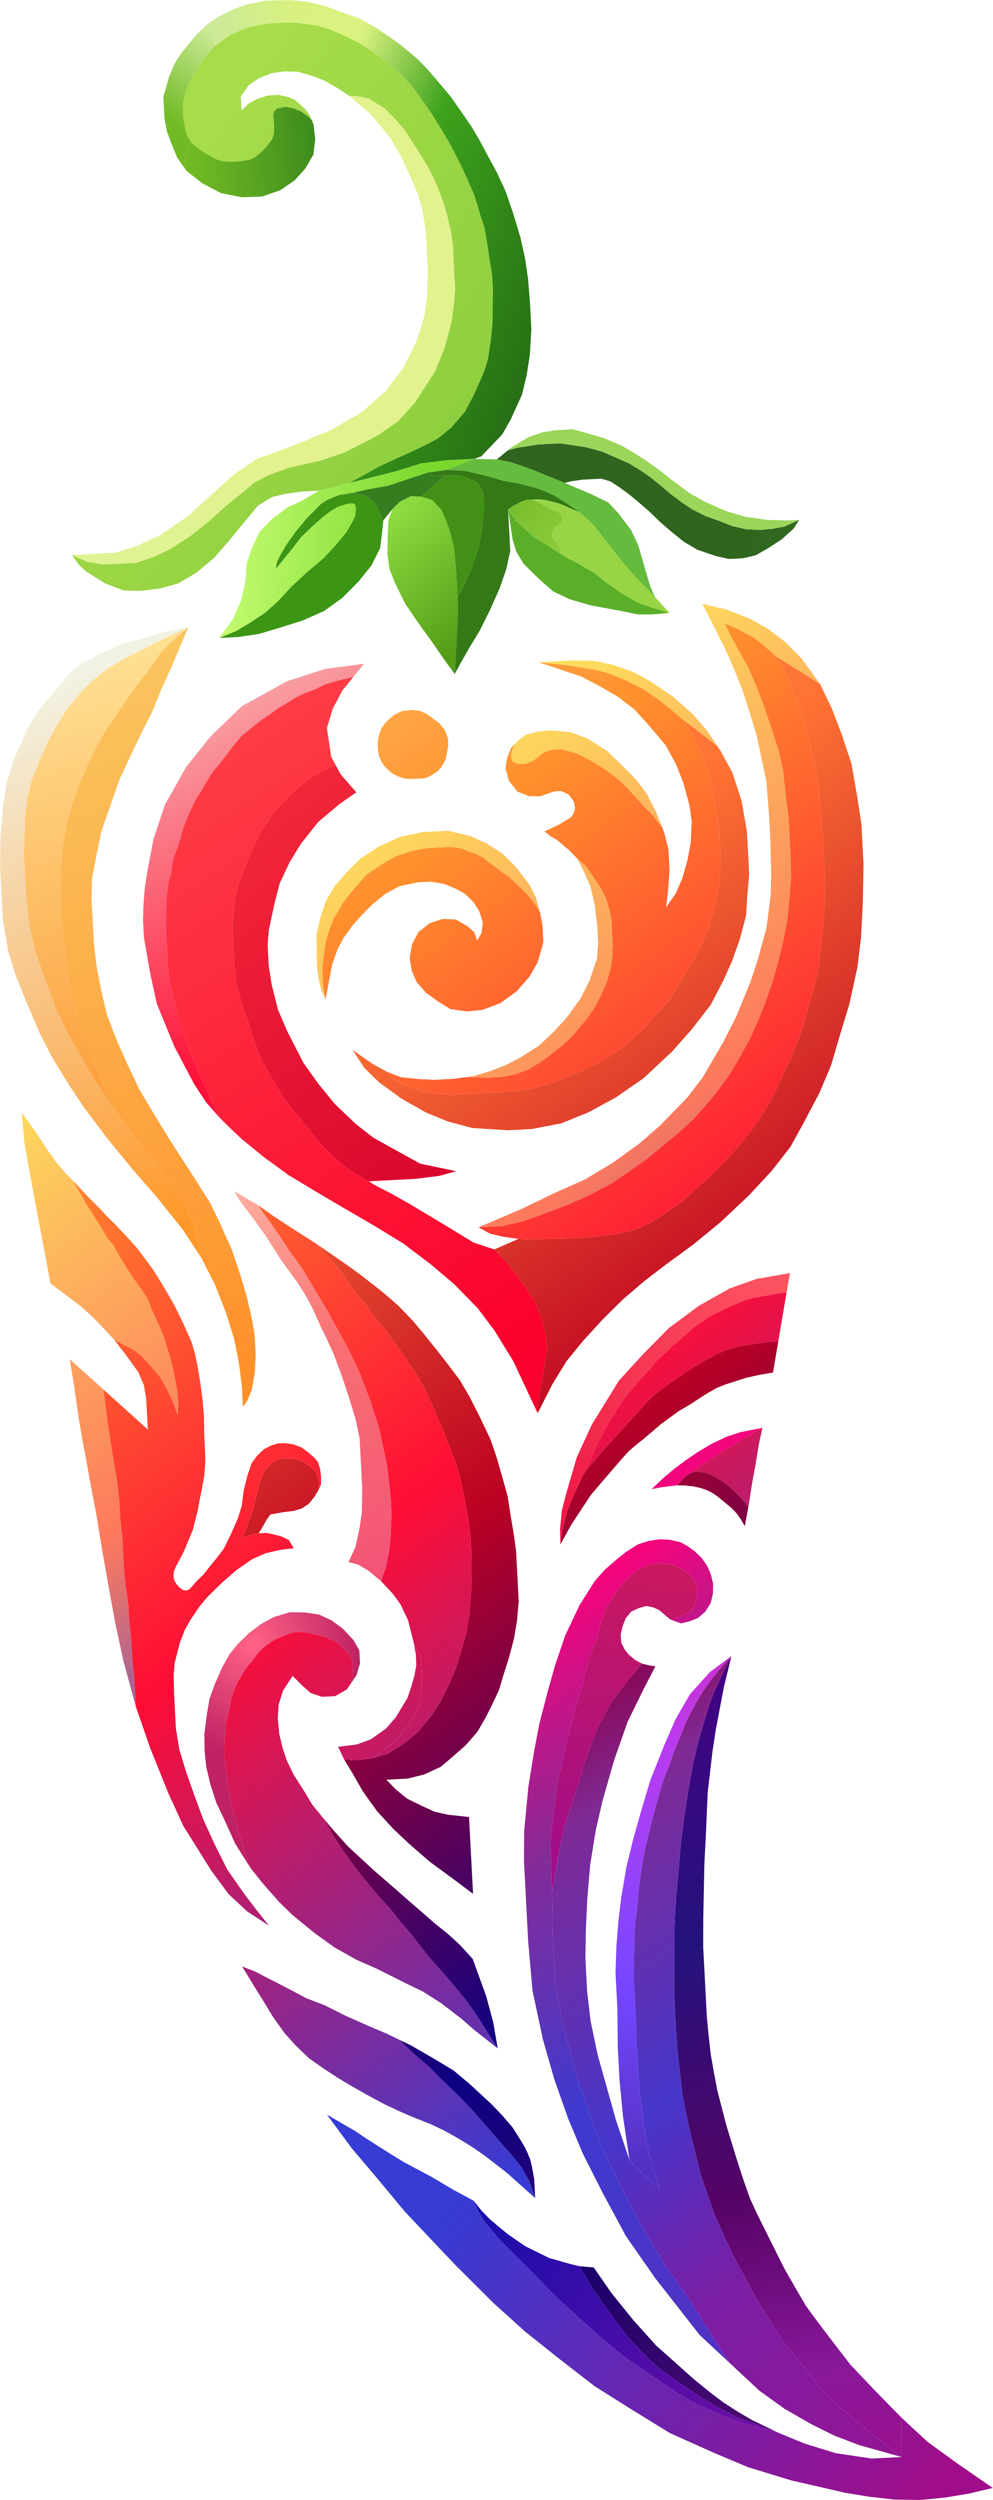 <svg width="2797" height="7036" viewBox="0 0 2797 7036" fill="none" xmlns="http://www.w3.org/2000/svg">
<path d="M983.127 269.449L1013 294.92L1043.95 321.837L1073.8 356.322L1100.62 390.465L1129.73 439.509L1158.65 504.084L1176.85 545.689L1189.03 587.108L1195.6 626.318L1199.85 659.641L1202.78 715.565L1204.59 750.267L1204.68 790.067L1202.37 836.752L1195.77 887.667L1184.35 927.57L1170.37 966.605L1135.48 1036.53L1084.85 1102.27L1018.3 1160.33L933.775 1209.82L833.799 1251.11L723.758 1291.42L658.47 1335.4L593.941 1393.86L530.384 1451.76L451.114 1505.99L387.59 1535.85L326.039 1555.6L202.708 1562.06L246.275 1581.31L290.239 1589.02L333.18 1586.77L383.111 1584.15L435.254 1566.4L480.196 1545.02L535.89 1509.05L589.247 1466.7L639.451 1421.51L687.498 1382.95L716.726 1357.88L753.758 1338.42L814.18 1316.23L897.831 1297.82L969.185 1274.06L1059.41 1228.27L1120.81 1186.5L1168.6 1133.43L1225.57 1045.32L1251.73 980.866L1263.94 936.917L1272.98 899.142L1279.06 852.76L1281.96 812.553L1279.06 757.129L1275.31 685.727L1268.98 646.005L1259.59 605.44L1249.24 570.434L1235.85 534.586L1221.56 500.787L1203.23 466.199L1175.85 421.571L1136.11 360.567L1109.54 331.418L1082.09 304.317L1040.68 278.449L1010.26 271.281L983.127 269.449Z" fill="url(#paint0_linear_217_111)"/>
<path d="M983.173 1359.44L1045.96 1344.13L1116.6 1325.91L1186.56 1304.22L1256.7 1295.54L1336.09 1291.38L1355.75 1284.34L1414.61 1222.67L1438.45 1180.87L1470.32 1110.6L1483.47 1055.84L1492.47 998.291L1496.69 925.971L1492.71 850.075L1487.21 783.271L1478.68 725.639L1465.61 667.243L1445.02 599.227L1424.32 538.727L1398.92 483.982L1373.44 437.251L1351.25 395.856L1327.6 355.538L1301.6 317.848L1272.36 275.82L1239.75 236.473L1206.15 197.178L1190.26 180.487L1172.31 162.902L1131.48 128.992L1102.31 107.489L1081.54 93.329L1056.62 76.338L1013.32 52.571L969.435 36.847L913.78 16.231L873.776 45.865L846.706 54.794L804.842 58.49L764.659 65.603L801.109 63.693L837.69 64.279L893.164 71.886L928.297 83.063L958.463 95.001L986.185 108.068L1014.49 122.606L1045.57 142.507L1072.16 162.643L1100.88 185.171L1109.27 192.383L1134.56 216.451L1155.19 237.4L1176.6 263.816L1211.8 314.543L1230.9 344.584L1244.03 365.926L1261.03 394.075L1278.76 426.692L1300.01 469.138L1315.27 502.385L1334.58 545.934L1344.77 577.945L1352.75 606.065L1364.02 639.522L1371.08 678.706L1378.01 724.907L1386.17 775.549L1388.18 813.996L1387.54 849.578L1387.45 905.159L1381.84 960.529L1378.16 985.756L1374 1011.51L1365.45 1039.49L1357.04 1060.46L1334.22 1112.23L1309.14 1159.11L1269.94 1204.22L1232.96 1234.2L1200.32 1251.43L1155.38 1272.81L1118.69 1289.25L1073.22 1310.16L983.173 1359.44Z" fill="url(#paint1_linear_217_111)"/>
<path d="M463.201 332.246L470.183 369.932L483.026 404.808L499.652 444.992L522.697 454.8L528.065 423.476L536.217 397.514L525.683 378.038L519.068 347.342L515.631 319.985L515.98 288.423L522.425 258.545L534.967 230.35L551.845 198.924L575.058 164.161L604.761 129.058L595.597 97.495L586.432 65.931L557.309 92.993L532.81 122.315L509.283 151.086L490.828 181.093L475.736 217.933L460.113 273.326L463.201 332.246Z" fill="url(#paint2_linear_217_111)"/>
<path d="M499.652 444.992L526.107 481.658L569.96 515.91L622.486 543.699L681.166 555.144L737.64 553.185L789.283 535.458L829.891 507.795L859.7 474.69L882.677 435.433L887.916 392.1L883.221 350.288L877.508 336.819L866.46 326.633L848.777 314.041L827.256 304.655L803.001 300.418L780.242 305.616L771.673 314.077L769.174 323.721L770.223 334.18L771.324 345.638L771.9 356.623L771.872 365.637L770.923 376.201L768.819 383.821L767.136 389.918L763.929 395.594L753.151 409.677L736.065 427.596L718.297 442.045L702.186 449.899L675.853 453.783L651.387 455.065L627.788 453.798L608.448 447.802L576.995 430.425L551.535 412.733L536.217 397.514L528.065 423.476L522.697 454.8L499.652 444.992Z" fill="url(#paint3_linear_217_111)"/>
<path d="M913.78 16.231L865.638 5.236L818.31 0.206L749.3 1.82L695.294 12.661L656.949 26.186L621.809 43.549L586.432 65.931L595.597 97.495L604.761 129.058L650.652 97.113L695.226 78.254L735.83 69.617L764.659 65.603L804.842 58.49L846.706 54.794L873.776 45.865L913.78 16.231Z" fill="url(#paint4_linear_217_111)"/>
<path d="M871.796 323.349L861.55 309.366L845.207 293.7L829.495 280.504L812.074 272.906L785.244 267.302L753.288 268.977L723.274 279.062L702.327 290.173L680.379 310.85L678.312 271.404L699.736 240.741L728.701 220.197L765.995 205.725L800.29 200.924L838.895 201.905L883.645 215.081L913.812 227.018L950.966 248.103L983.127 269.449L1010.26 271.281L1040.68 278.449L1082.09 304.317L1109.54 331.418L1136.11 360.567L1175.85 421.571L1203.23 466.199L1221.56 500.787L1235.85 534.586L1249.24 570.434L1259.59 605.44L1268.98 646.005L1275.31 685.727L1279.06 757.129L1281.96 812.553L1279.06 852.76L1272.98 899.142L1263.94 936.917L1251.73 980.866L1225.57 1045.32L1168.6 1133.43L1120.81 1186.5L1059.41 1228.27L969.185 1274.06L897.831 1297.82L814.18 1316.23L753.758 1338.42L716.726 1357.88L687.498 1382.95L639.451 1421.51L589.247 1466.7L535.89 1509.05L480.196 1545.02L435.254 1566.4L383.111 1584.15L333.18 1586.77L290.239 1589.02L246.275 1581.31L202.708 1562.06L221.124 1588.64L242.169 1608.06L295.509 1641.82L347.617 1661.62L394.262 1663.18L451.474 1656.17L501.802 1642.02L552.318 1612.34L603.178 1570.12L644.737 1522.38L695.102 1461.16L726.645 1422.95L766.438 1398.84L804.019 1389.86L849.248 1383.48L898.68 1380.89L939.704 1370.73L983.173 1359.44L1073.22 1310.16L1118.69 1289.25L1155.38 1272.81L1200.32 1251.43L1232.96 1234.2L1269.94 1204.22L1309.14 1159.11L1334.22 1112.23L1357.04 1060.46L1365.45 1039.49L1374 1011.51L1378.16 985.756L1381.84 960.529L1387.45 905.159L1387.54 849.578L1388.18 813.996L1386.17 775.549L1378.01 724.907L1371.08 678.706L1364.02 639.522L1352.75 606.065L1344.77 577.945L1334.58 545.934L1315.27 502.385L1300.01 469.138L1278.76 426.692L1261.03 394.075L1244.03 365.926L1230.9 344.584L1211.8 314.543L1176.6 263.816L1155.19 237.4L1134.56 216.451L1109.27 192.383L1100.88 185.171L1072.16 162.643L1045.57 142.507L1014.49 122.606L986.185 108.068L958.463 95.001L928.297 83.063L893.164 71.886L837.69 64.279L801.109 63.693L764.659 65.603L735.83 69.617L695.226 78.254L650.652 97.113L604.761 129.058L575.058 164.161L551.845 198.924L534.967 230.35L522.425 258.545L515.98 288.423L515.631 319.985L519.068 347.342L525.683 378.038L536.217 397.514L551.535 412.733L576.995 430.425L608.448 447.802L627.788 453.798L651.387 455.065L675.853 453.783L702.186 449.899L718.297 442.045L736.065 427.596L753.151 409.677L763.929 395.594L767.136 389.918L768.819 383.821L770.923 376.201L771.872 365.637L771.9 356.623L771.324 345.638L770.223 334.18L769.174 323.721L771.673 314.077L780.242 305.616L803.001 300.418L827.256 304.655L848.777 314.041L866.46 326.633L877.508 336.819L871.796 323.349Z" fill="url(#paint5_linear_217_111)"/>
<path d="M2235.6 1487.57L2250.84 1463.24L2209.76 1481.91L2175.55 1488.21L2141.67 1491.49L2102.02 1489.56L2062.49 1480.62L2025.68 1466.03L1987.42 1452.51L1948.85 1433L1920.31 1413.97L1886.94 1388.68L1863.87 1368.86L1833.55 1344.41L1804.96 1324.38L1770.83 1303.64L1744.19 1292.02L1697.05 1271.46L1651.32 1258.83L1606.91 1252.15L1577.14 1247.7L1537.19 1249.79L1515.72 1250.92L1488.42 1255.35L1457.62 1259.97L1430.96 1267.18L1399.27 1293.07L1437.71 1300.57L1473.9 1312.69L1507.61 1325.45L1548.03 1341.85L1590.49 1359.16L1607.28 1354.77L1639.58 1350.07L1666.05 1348.69L1693.51 1347.25L1719.44 1354.9L1744.85 1371.59L1772.44 1391.68L1799.66 1414.28L1828.51 1439.31L1857.52 1467.33L1888.99 1494.72L1926.12 1524.82L1964.35 1547.35L2016.85 1565.12L2053.33 1573.23L2092.77 1571.16L2128.88 1562.76L2166.31 1541.27L2202.61 1517.34L2235.6 1487.57Z" fill="url(#paint6_linear_217_111)"/>
<path d="M1489.58 1229.76L1442.48 1257.76L1430.96 1267.18L1457.62 1259.97L1488.42 1255.35L1515.72 1250.92L1537.19 1249.79L1577.14 1247.7L1606.91 1252.15L1651.32 1258.83L1697.05 1271.46L1744.19 1292.02L1770.83 1303.64L1804.96 1324.38L1833.55 1344.41L1863.87 1368.86L1886.94 1388.68L1920.31 1413.97L1948.85 1433L1987.42 1452.51L2025.68 1466.03L2062.49 1480.62L2102.02 1489.56L2141.67 1491.49L2175.55 1488.21L2209.76 1481.91L2250.84 1463.24L2220.88 1464.81L2162.23 1463.38L2100.18 1454.61L2046.29 1438.91L1985.3 1412.06L1941.45 1387.33L1892.99 1351.31L1858 1323.61L1815.35 1293.3L1781.69 1272.03L1749.69 1253.68L1700.02 1232.75L1659.35 1220.86L1613.62 1208.24L1564.69 1210.8L1527.95 1216.73L1489.58 1229.76Z" fill="url(#paint7_radial_217_111)"/>
<path d="M939.704 1370.73L898.68 1380.89L847.665 1410.6L809.53 1428.12L763.796 1463.06L730.571 1497.85L710.72 1539.45L694.627 1585.85L691.278 1636.6L679.073 1690.31L656.277 1742.57L617.503 1795.68L665.782 1775.87L700.975 1754.75L745.998 1725.35L783.296 1691.86L821.201 1650.82L864.176 1611.01L911.646 1570.97L946.238 1533.61L974.969 1499.06L994.265 1466.01L1000.08 1452.68L1002.37 1439.04L1001.87 1429.56L1001.53 1423.07L998.271 1418.23L991.675 1416.57L985.184 1416.91L972.806 1419.57L951.15 1426.71L929.309 1439.87L909.096 1455.45L875.61 1485.24L848.457 1511.7L822.669 1545.09L785.027 1591.13L777.01 1600.56L780.01 1581.38L789.553 1562.85L801.936 1541.17L814.449 1521.99L834.06 1494.93L865.156 1457.75L903.665 1418.68L922.063 1406.7L953.916 1393.52L995.124 1386.85L1035.68 1377.22L1095.2 1366.59L1154.73 1346.44L1179.59 1338.38L1204.45 1330.32L1254.62 1322.68L1336.09 1291.38L1256.7 1295.54L1186.56 1304.22L1116.6 1325.91L1045.96 1344.13L983.173 1359.44L939.704 1370.73Z" fill="url(#paint8_linear_217_111)"/>
<path d="M1075.46 1505.81L1079.81 1464.53L1054.69 1415.27L1032.65 1395.9L995.124 1386.85L953.916 1393.52L922.063 1406.7L903.665 1418.68L865.156 1457.75L834.06 1494.93L814.449 1521.99L801.936 1541.17L789.553 1562.85L780.01 1581.38L777.01 1600.56L785.027 1591.13L822.669 1545.09L848.457 1511.7L875.61 1485.24L909.096 1455.45L929.309 1439.87L951.15 1426.71L972.806 1419.57L985.184 1416.91L991.675 1416.57L998.271 1418.23L1001.53 1423.07L1001.87 1429.56L1002.37 1439.04L1000.08 1452.68L994.265 1466.01L974.969 1499.06L946.238 1533.61L911.646 1570.97L864.176 1611.01L821.201 1650.82L783.296 1691.86L745.998 1725.35L700.975 1754.75L665.782 1775.87L617.503 1795.68L671.429 1792.85L728.063 1784.37L784.278 1767.91L854.213 1745.72L912.927 1719.61L964.548 1682.36L1009.73 1636.93L1046.4 1591.45L1070.85 1542.1L1075.46 1505.81Z" fill="url(#paint9_linear_217_111)"/>
<path d="M1399.27 1293.07L1336.09 1291.38L1254.62 1322.68L1308.31 1324.88L1369.64 1339.19L1418.97 1353.62L1467.48 1362.1L1521.84 1377.27L1559.76 1393.81L1597.02 1416.89L1632.36 1441.58L1651.25 1458.11L1669.7 1475.67L1686.27 1495.83L1702.43 1517.51L1736.77 1561.28L1775.23 1607.33L1800.74 1635.53L1826.65 1661.71L1845.17 1680.77L1831.57 1650.44L1815.13 1594.72L1797.98 1535.04L1777.7 1492.04L1741.13 1443.89L1713.02 1413.82L1662.17 1389.45L1590.49 1359.16L1548.03 1341.85L1507.61 1325.45L1473.9 1312.69L1437.71 1300.57L1399.27 1293.07Z" fill="url(#paint10_linear_217_111)"/>
<path d="M1186.46 1397.85L1217.52 1407.74L1243.51 1435.42L1255.48 1463.33L1266.57 1493.29L1278.54 1540.23L1284.31 1602.51L1287.16 1656.94L1288.52 1682.9L1311.16 1637.16L1330.43 1594.09L1348.6 1539.56L1357.2 1493.55L1363.24 1427.14L1361.07 1385.7L1345.07 1357.5L1309.23 1342.35L1284.92 1337.12L1251.96 1338.84L1186.46 1397.85Z" fill="#429116"/>
<path d="M1437.29 1550.44L1431.17 1433.6L1444.23 1424.9L1465.65 1413.26L1484.34 1406.78L1500.32 1405.94L1511.8 1405.34L1533.9 1406.68L1553.19 1411.68L1571.95 1416.2L1588.82 1422.83L1609.34 1432.27L1632.36 1441.58L1597.02 1416.89L1559.76 1393.81L1521.84 1377.27L1467.48 1362.1L1418.97 1353.62L1369.64 1339.19L1308.31 1324.88L1254.62 1322.68L1204.45 1330.32L1179.59 1338.38L1216.36 1337.71L1251.96 1338.84L1284.92 1337.12L1309.23 1342.35L1345.07 1357.5L1361.07 1385.7L1363.24 1427.14L1357.2 1493.55L1348.6 1539.56L1330.43 1594.09L1311.16 1637.16L1288.52 1682.9L1289.88 1708.87L1287.92 1767.05L1285.36 1813.75L1280.72 1897.1L1293.5 1873.4L1321 1824.9L1351.41 1774.74L1379.04 1719.21L1407.28 1656.15L1425.98 1602.1L1437.29 1550.44Z" fill="#357917"/>
<path d="M1251.03 1856.1L1280.72 1897.1L1285.36 1813.75L1287.92 1767.05L1289.88 1708.87L1288.52 1682.9L1287.16 1656.94L1284.31 1602.51L1278.54 1540.23L1266.57 1493.29L1255.48 1463.33L1243.51 1435.42L1217.52 1407.74L1186.46 1397.85L1157.34 1396.38L1125.65 1412.56L1106.14 1432.1L1093.79 1463.79L1092.07 1507.44L1091.24 1558.56L1097.01 1601.81L1112.01 1639.58L1141.17 1699.14L1178.58 1753.75L1219.06 1809.71L1251.03 1856.1Z" fill="url(#paint11_linear_217_111)"/>
<path d="M1797.65 1729.32L1838.7 1729.17L1885.53 1724.72L1837.73 1710.7L1795.89 1695.87L1749.94 1669.24L1708.87 1640.35L1673.87 1612.64L1629.94 1586.4L1594.46 1568.73L1580.25 1559.47L1544.7 1536.29L1508.02 1514.68L1483.92 1494.42L1453.37 1465.48L1431.17 1433.6L1444.18 1519.53L1454.45 1553.04L1474.73 1586.53L1499.56 1611.26L1520.13 1631.21L1558.44 1664.75L1605.16 1686.84L1665.65 1704.19L1742.49 1718.19L1797.65 1729.32Z" fill="#5BAE27"/>
<path d="M1079.81 1464.53L1106.14 1432.1L1125.65 1412.56L1157.34 1396.38L1186.46 1397.85L1251.96 1338.84L1216.36 1337.71L1179.59 1338.38L1154.73 1346.44L1095.2 1366.59L1035.68 1377.22L995.124 1386.85L1032.65 1395.9L1054.69 1415.27L1079.81 1464.53Z" fill="#357E1F"/>
<path d="M1431.17 1433.6L1453.37 1465.48L1483.92 1494.42L1508.02 1514.68L1544.7 1536.29L1580.25 1559.47L1576.99 1541.11L1566.62 1524.63L1556.03 1513.67L1555.3 1499.69L1562 1484.32L1579.51 1474.39L1583.5 1464.67L1582.9 1453.18L1573.23 1440.67L1567.61 1438.46L1549.69 1430.89L1532.21 1422.29L1516.74 1413.59L1500.32 1405.94L1484.34 1406.78L1465.65 1413.26L1444.23 1424.9L1431.17 1433.6Z" fill="url(#paint12_linear_217_111)"/>
<path d="M1885.53 1724.72L1845.17 1680.77L1826.65 1661.71L1800.74 1635.53L1775.23 1607.33L1736.77 1561.28L1702.43 1517.51L1686.27 1495.83L1669.7 1475.67L1651.25 1458.11L1632.36 1441.58L1609.34 1432.27L1588.82 1422.83L1571.95 1416.2L1553.19 1411.68L1533.9 1406.68L1511.8 1405.34L1500.32 1405.94L1516.74 1413.59L1532.21 1422.29L1549.69 1430.89L1567.61 1438.46L1573.23 1440.67L1582.9 1453.18L1583.5 1464.67L1579.51 1474.39L1562 1484.32L1555.3 1499.69L1556.03 1513.67L1566.62 1524.63L1576.99 1541.11L1580.25 1559.47L1594.46 1568.73L1629.94 1586.4L1673.87 1612.64L1708.87 1640.35L1749.94 1669.24L1795.89 1695.87L1837.73 1710.7L1885.53 1724.72Z" fill="url(#paint13_linear_217_111)"/>
<path d="M567.261 3540.7L605.192 3614.81L636.394 3694.29L659.267 3767.69L672.104 3831.11L681.234 3900.22L684.348 3959.64L697.833 3939.91L709.324 3910.77L717.823 3862.76L720.173 3812.07L717.321 3757.64L710.103 3715.46L696.373 3654.09L679.278 3595.41L653.752 3519.14L619.159 3441.84L591.657 3385.21L548.521 3316.87L509.851 3257.31L474.964 3203.06L431.12 3130.76L392.162 3065.71L358.935 2995.35L330.567 2931.75L301.65 2857.66L285.53 2788.91L272.615 2724L264.457 2654.33L261.474 2597.41L257.784 2527L259.348 2470.85L272.765 2402.05L285.972 2338.77L311.663 2265.33L336.487 2194.43L367.985 2126.69L401.401 2057.34L429.98 2000.77L454.801 1939.39L483.539 1876.3L530.314 1765.7L491.939 1797.75L454.801 1834L420.376 1882.67L387 1926.82L357.5 1968L328.5 2009.96L299 2053.08L268 2108.5L246 2154.71L223.5 2206.42L203.4 2263.1L187.304 2319L177.119 2380.86L170.5 2455.84L170.5 2515.92L170.5 2577.76L177.119 2628.48L187.304 2700.09L192.6 2757.78L206 2820L229.452 2893.99L253.904 2959.3L273.155 3011.36L314.917 3110.81L369.009 3187.59L426.466 3261.68L481.559 3328.89L520.412 3391.94L544.761 3445.74L567.261 3540.7Z" fill="url(#paint14_linear_217_111)"/>
<path d="M1025.84 1867.9L915.965 1882.67L809.105 1916.81L681.135 1987.61L593.448 2072.31L524.366 2158.55L464.373 2265.33L432.369 2361.64L415.11 2452.67L407.767 2498.87L404.077 2547.88L402.872 2591.75L405.319 2638.44L423.14 2739.64L441.621 2824.79L491 2945.37L547.135 3051.58L580.867 3102.88L619.724 3146.91L602.913 3112.74L589.411 3084.41L575.201 3052.11L559.993 3019.86L543.288 2978.18L525.902 2933.03L513.085 2898.65L501.084 2860.73L492.262 2826.14L484.464 2792L476.484 2754.37L473.389 2723.99L471.531 2688.54L469.333 2646.6L467.842 2618.14L466.638 2595.17L467.855 2561.06L468.674 2538.48L470.73 2510.84L475.547 2478.54L482.042 2459.17L487.017 2420.36L497.956 2390.25L508.764 2357.64L515.05 2334.28L524.228 2308.76L536.296 2281.09L549.389 2253.87L568.343 2223.84L585.327 2194.41L598.721 2172.93L620.867 2146.48L638.243 2124.54L655.514 2100.6L680.039 2071.78L702.591 2053.08L719.886 2039.15L740.098 2023.57L760.914 2009.96L781.153 1994.88L804.466 1981.14L830.617 1964.25L855.507 1951.93L886.94 1940.27L914.273 1926.82L937.926 1919.58L963.103 1912.75L995.258 1905.31L1025.84 1867.9Z" fill="url(#paint15_linear_217_111)"/>
<path d="M680.889 3205.79L742.608 3256.13L813.919 3307.97L888.884 3353.11L966.898 3399.09L1054.69 3450.06L1137.45 3500.8L1215.15 3559.81L1280.65 3615.46L1345.73 3682.15L1393.1 3745.26L1445.64 3830.62L1513.53 3975.36L1519.2 3925.4L1527.28 3878.92L1533.38 3842.55L1540.25 3801.63L1538 3758.69L1526.68 3714.72L1509.8 3669.54L1483.58 3627.86L1456.57 3590.22L1426.52 3551.74L1392.12 3516.49L1333.53 3497.03L1290.59 3470.74L1240.43 3440.33L1155.14 3389.22L1103.03 3359.91L1052.58 3333.51L1039.1 3324.71L1003.03 3305.07L969.814 3282.78L954.601 3269.55L937.234 3253.44L920.866 3237.27L903.998 3221.14L887.946 3201.45L870.265 3179.34L851.533 3156.29L834.902 3135.13L821.635 3120.81L806.528 3100.07L795.652 3083.62L780.416 3060.38L767.202 3037.54L753.385 3012.73L738.516 2986.97L726.513 2958.56L714.248 2925.16L706.948 2900.51L696.233 2868.02L682.182 2829.21L673.648 2800.11L665.482 2768.5L660.133 2714.2L658.275 2678.75L657.176 2657.78L656.077 2636.81L654.821 2612.84L655.325 2593.79L658.432 2567.09L660.355 2546.46L662.882 2527.8L666.329 2507.6L672.719 2486.23L679.766 2467.84L686.288 2448.97L692.966 2433.1L703.221 2409.03L715.263 2380.86L722.415 2364.46L732.01 2346.94L742.631 2329.86L755.275 2313.17L764.897 2296.15L775.202 2282.59L787.951 2267.9L802.171 2252.64L817.864 2236.79L835.002 2219.87L852.822 2206.42L868.198 2194.1L887.543 2181.07L907.518 2170.51L928.569 2161.4L946.244 2154.71L932.939 2130.13L920.684 2049.16L936.911 1995.73L964.674 1942.71L995.258 1905.31L963.103 1912.75L937.926 1919.58L914.273 1926.82L886.94 1940.27L855.507 1951.93L830.617 1964.25L804.466 1981.14L781.153 1994.88L760.914 2009.96L740.098 2023.57L719.886 2039.15L702.591 2053.08L680.039 2071.78L655.514 2100.6L638.243 2124.54L620.867 2146.48L598.721 2172.93L585.327 2194.41L568.343 2223.84L549.389 2253.87L536.296 2281.09L524.228 2308.76L515.05 2334.28L508.764 2357.64L497.956 2390.25L487.017 2420.36L482.042 2459.17L475.547 2478.54L470.73 2510.84L468.674 2538.48L467.855 2561.06L466.638 2595.17L467.842 2618.14L469.333 2646.6L471.531 2688.54L473.389 2723.99L476.484 2754.37L484.464 2792L492.262 2826.14L501.084 2860.73L513.085 2898.65L525.902 2933.03L543.288 2978.18L559.993 3019.86L575.201 3052.11L589.411 3084.41L602.913 3112.74L619.724 3146.91L648.756 3175.43L680.889 3205.79Z" fill="url(#paint16_linear_217_111)"/>
<path d="M1039.1 3324.71L1106.51 3321.17L1170.92 3317.8L1238.57 3309.25L1284.95 3296.3L1183.7 3275.07L1115.65 3237.58L1052.22 3202.35L1002.11 3163.42L942.549 3106.46L895.995 3049.32L854.381 2990.92L808.649 2901.69L782.383 2839.98L765.238 2770.78L756.998 2718.64L753.936 2660.22L757.205 2617.49L773.699 2540.52L787.876 2486.21L815.798 2426.66L847.161 2375.45L895.528 2314.34L955.93 2263.1L1003.77 2230.06L959.549 2179.3L946.244 2154.71L928.569 2161.4L907.518 2170.51L887.543 2181.07L868.198 2194.1L852.822 2206.42L835.002 2219.87L817.864 2236.79L802.171 2252.64L787.951 2267.9L775.202 2282.59L764.897 2296.15L755.275 2313.17L742.631 2329.86L732.01 2346.94L722.415 2364.46L715.263 2380.86L703.221 2409.03L692.966 2433.1L686.288 2448.97L679.766 2467.84L672.719 2486.23L666.329 2507.6L662.882 2527.8L660.355 2546.46L658.432 2567.09L655.325 2593.79L654.821 2612.84L656.077 2636.81L657.176 2657.78L658.275 2678.75L660.133 2714.2L665.482 2768.5L673.648 2800.11L682.182 2829.21L696.233 2868.02L706.948 2900.51L714.248 2925.16L726.513 2958.56L738.516 2986.97L753.385 3012.73L767.202 3037.54L780.416 3060.38L795.652 3083.62L806.528 3100.07L821.635 3120.81L834.902 3135.13L851.533 3156.29L870.265 3179.34L887.946 3201.45L903.998 3221.14L920.866 3237.27L937.234 3253.44L954.601 3269.55L969.814 3282.78L1003.03 3305.07L1039.1 3324.71Z" fill="url(#paint17_linear_217_111)"/>
<path d="M1109.04 2012.75L1093.24 2026.59L1082.33 2038.18L1074 2051.13L1069.16 2063.91L1065 2080.15L1063.79 2095.23L1064.71 2112.71L1067.44 2126.58L1074.35 2143.74L1082.49 2155.83L1094.13 2167.74L1106.16 2177.62L1122.61 2185.77L1138.4 2190.96L1160.01 2192.33L1179.48 2191.31L1196.95 2190.39L1211.65 2184.11L1232.96 2170.48L1244.29 2157.37L1254.36 2139.32L1258.86 2120.05L1262.7 2097.82L1261.63 2077.35L1254.04 2056.72L1238.98 2036.98L1218.65 2021.52L1200.96 2008.93L1181.99 2000.41L1158.84 1998.12L1132.45 2001.01L1109.04 2012.75Z" fill="url(#paint18_linear_217_111)"/>
<path d="M1528.04 2603.63L1521.16 2567.94L1510.43 2549.48L1496.17 2530.7L1481.23 2512.95L1452.25 2485.43L1432.75 2466.93L1411.47 2452.52L1390.05 2435.62L1374.47 2424.92L1360.86 2413.62L1336.69 2401.37L1320.95 2397.18L1302.97 2388.61L1282.74 2384.67L1259.67 2383.87L1234.7 2385.18L1209.74 2386.49L1183.38 2389.87L1154.68 2396.39L1120.22 2407.7L1089.5 2423.33L1060.46 2442.38L1030.49 2462.98L1007.83 2489.2L985.201 2515.92L965.486 2540.98L949.896 2568.34L939.276 2585.42L925.286 2624.2L918.002 2647.62L913.844 2673.37L910.237 2700.09L907.604 2726.27L909.043 2753.73L910.351 2778.7L917.15 2812.89L927.28 2757.78L935.962 2713.27L950.793 2671.43L968.118 2638.98L994.274 2603.06L1019.35 2575.21L1047.87 2546.18L1082.43 2517.83L1124.75 2494.09L1175.76 2483.4L1213.71 2481.41L1249.58 2487.54L1281.79 2500.38L1309.62 2515.44L1333.9 2539.2L1350.29 2565.38L1359.93 2596.42L1356.01 2626.66L1344.07 2647.32L1335.82 2623.72L1316.91 2606.68L1283.88 2587.89L1247.24 2586.3L1210.32 2598.25L1178.59 2623.44L1160.82 2656.92L1153.87 2696.34L1159.75 2732.08L1173.99 2764.88L1200.05 2794.06L1234.92 2819.27L1268.55 2840.03L1314.46 2846.64L1358.8 2842.31L1409.36 2823.14L1455.2 2790.2L1492.05 2748.21L1514.48 2707.98L1530.57 2652.06L1528.04 2603.63Z" fill="url(#paint19_linear_217_111)"/>
<path d="M906.433 2789.92L917.15 2812.89L910.351 2778.7L909.043 2753.73L907.604 2726.27L910.237 2700.09L913.844 2673.37L918.002 2647.62L925.286 2624.2L939.276 2585.42L949.896 2568.34L965.486 2540.98L985.201 2515.92L1007.83 2489.2L1030.49 2462.98L1060.46 2442.38L1089.5 2423.33L1120.22 2407.7L1154.68 2396.39L1183.38 2389.87L1209.74 2386.49L1234.7 2385.18L1259.67 2383.87L1282.74 2384.67L1302.97 2388.61L1320.95 2397.18L1336.69 2401.37L1360.86 2413.62L1374.47 2424.92L1390.05 2435.62L1411.47 2452.52L1432.75 2466.93L1452.25 2485.43L1481.23 2512.95L1496.17 2530.7L1510.43 2549.48L1521.16 2567.94L1509.45 2526L1491.01 2489.41L1451.78 2438.39L1416.39 2403.2L1371.83 2374.49L1326.16 2353.35L1261.78 2338.2L1189.88 2341.97L1127.49 2355.25L1066.36 2382.99L1015.52 2416.2L975.544 2455.84L941.582 2495.67L918.132 2535.46L903.826 2577.76L891.464 2628.48L892.109 2679.01L892.757 2720.04L898.32 2759.3L906.433 2789.92Z" fill="url(#paint20_linear_217_111)"/>
<path d="M1847.24 2283.99L1822.11 2234.23L1791.97 2194.25L1751.27 2153.33L1710.13 2113.43L1656.26 2079.2L1608.76 2061.16L1567.47 2056.82L1543.9 2056.05L1512.05 2059.72L1480.93 2067.86L1459.27 2084.52L1449.53 2094.54L1443.11 2110.4L1440.53 2118.54L1439.87 2125.09L1440.29 2133.08L1442.73 2141.46L1447.99 2146.19L1455.13 2148.82L1463.2 2149.9L1471.71 2149.96L1479.7 2149.54L1485.62 2147.72L1493.95 2144.28L1501.78 2140.87L1508.06 2136.53L1513.35 2132.25L1518.13 2128L1524.38 2123.16L1529.72 2119.88L1537 2115.49L1545.38 2113.05L1556.74 2109.95L1567.72 2109.37L1578.71 2108.8L1589.35 2111.25L1600.52 2114.17L1610.66 2116.64L1619.31 2119.19L1627.48 2122.27L1637.23 2126.76L1646.48 2131.28L1659.35 2138.12L1686.21 2153.73L1701.79 2164.43L1715.27 2173.24L1727.27 2182.62L1737.73 2191.09L1748.72 2200.03L1760.33 2211.43L1770.92 2222.4L1780.48 2232.91L1788.47 2242L1798.5 2251.99L1809.17 2264.45L1818.71 2274.47L1831.9 2287.29L1846.35 2305.06L1864.76 2327.63L1847.24 2283.99Z" fill="url(#paint21_linear_217_111)"/>
<path d="M1428.3 2133.7L1423.8 2162.48L1433.68 2198.01L1457.27 2227.82L1489.99 2240.62L1521.55 2240.97L1540.73 2234.46L1560.39 2227.42L1580.86 2226.35L1602.44 2236.73L1616.46 2256.02L1619.93 2274.37L1615.72 2289.61L1607.31 2301.07L1589.33 2311.52L1573.82 2321.35L1556.22 2329.28L1533.74 2339.97L1551.51 2354.06L1569.06 2364.15L1602.58 2392.44L1625.34 2415.78L1649.48 2437.04L1668.95 2464.56L1691.23 2497.94L1706.81 2527.67L1717.73 2564.15L1722.27 2593.45L1724.41 2634.39L1725.78 2660.36L1724.48 2692.97L1719.3 2727.79L1709.14 2763.37L1692.61 2801.29L1674.86 2835.26L1652.07 2868.5L1631.3 2892.62L1614.85 2913.01L1599.13 2928.35L1581.94 2944.28L1566.01 2955.62L1543.93 2973.8L1520.28 2990.57L1487.26 3010.32L1454.36 3022.56L1414.23 3030.67L1377.28 3032.61L1309.65 3031.95L1276.84 3036.37L1223.41 3039.17L1179.24 3036.98L1128.39 3031.63L1088.5 3015.7L1111.33 3040.54L1140.58 3054.02L1187.51 3070.59L1222.43 3077.77L1263.69 3081.62L1300.14 3079.71L1344.08 3077.41L1382.53 3075.39L1427.46 3073.04L1464.31 3069.1L1500.55 3063.2L1536.58 3053.3L1573.51 3041.35L1601.94 3029.85L1633.25 3015.69L1666.52 3000.93L1715.14 2973.34L1757.77 2946.08L1795.52 2911.55L1822.64 2884.6L1847.69 2856.25L1881.31 2819.44L1903.97 2783.7L1924.77 2750.57L1949.61 2708.71L1975.61 2660.28L1997.83 2606.55L2013.88 2549.63L2024.11 2487.01L2028.72 2441.2L2028.84 2386.12L2024.51 2332.27L2015.75 2270.15L2000.95 2197.82L1987.61 2153.46L1974.24 2118.11L1954.38 2073.59L1924.35 2026.1L1894.48 2000.62L1855.8 1969.61L1811.13 1938.9L1764.86 1915.79L1717.25 1895.76L1683.72 1886.5L1641.28 1879.21L1596.34 1872.05L1516.8 1863.7L1584.07 1886.21L1637.59 1904.44L1685.97 1929.44L1742.25 1962.04L1787.65 1997.21L1829.11 2043.1L1875.56 2098.25L1904.96 2152.78L1925.18 2204.3L1941.93 2266L1948.33 2311.73L1945.51 2372.46L1936.51 2420.5L1921.7 2472.35L1903.4 2514.86L1876.38 2553.33L1882.2 2501.95L1885.86 2447.69L1882.91 2391.27L1870.86 2342.83L1864.76 2327.63L1846.35 2305.06L1831.9 2287.29L1818.71 2274.47L1809.17 2264.45L1798.5 2251.99L1788.47 2242L1780.48 2232.91L1770.92 2222.4L1760.33 2211.43L1748.72 2200.03L1737.73 2191.09L1727.27 2182.62L1715.27 2173.24L1701.79 2164.43L1686.21 2153.73L1659.35 2138.12L1646.48 2131.28L1637.23 2126.76L1627.48 2122.27L1619.31 2119.19L1610.66 2116.64L1600.52 2114.17L1589.35 2111.25L1578.71 2108.8L1567.72 2109.37L1556.74 2109.95L1545.38 2113.05L1537 2115.49L1529.72 2119.88L1524.38 2123.16L1518.13 2128L1513.35 2132.25L1508.06 2136.53L1501.78 2140.87L1493.95 2144.28L1485.62 2147.72L1479.7 2149.54L1471.71 2149.96L1463.2 2149.9L1455.13 2148.82L1447.99 2146.19L1442.73 2141.46L1440.29 2133.08L1439.87 2125.09L1440.53 2118.54L1443.11 2110.4L1449.53 2094.54L1439.8 2104.56L1428.3 2133.7Z" fill="url(#paint22_linear_217_111)"/>
<path d="M1088.5 3015.7L1049.32 2994.22L992.672 2954.63L1026.4 3005.93L1069.12 3047.25L1131.58 3092.55L1199.69 3131.04L1261.6 3156.33L1330.65 3174.74L1430.62 3181.02L1498.53 3177.46L1580.81 3161.63L1656.32 3131.14L1734.22 3089L1812.97 3034.31L1893.16 2959.51L1948.47 2897.03L2001.93 2828.13L2037.4 2759.69L2062.06 2704.82L2083.86 2643.09L2101.43 2577.08L2104.99 2520.82L2110.26 2458.96L2104.11 2341.62L2089.05 2254.79L2063.34 2175.03L2029.56 2113.21L2020.78 2100.15L1963.95 2055.56L1924.35 2026.1L1954.38 2073.59L1974.24 2118.11L1987.61 2153.46L2000.95 2197.82L2015.75 2270.15L2024.51 2332.27L2028.84 2386.12L2028.72 2441.2L2024.11 2487.01L2013.88 2549.63L1997.83 2606.55L1975.61 2660.28L1949.61 2708.71L1924.77 2750.57L1903.97 2783.7L1881.31 2819.44L1847.69 2856.25L1822.64 2884.6L1795.52 2911.55L1757.77 2946.08L1715.14 2973.34L1666.52 3000.93L1633.25 3015.69L1601.94 3029.85L1573.51 3041.35L1536.58 3053.3L1500.55 3063.2L1464.31 3069.1L1427.46 3073.04L1382.53 3075.39L1344.08 3077.41L1300.14 3079.71L1263.69 3081.62L1222.43 3077.77L1187.51 3070.59L1140.58 3054.02L1111.33 3040.54L1088.5 3015.7Z" fill="url(#paint23_linear_217_111)"/>
<path d="M1625.34 2415.78L1643.17 2450.39L1663 2494.42L1675.32 2547.84L1682.48 2608.05L1684.91 2654.49L1681.25 2699.24L1659.53 2762.47L1634.55 2811.34L1595.78 2864.44L1559.32 2904.4L1517.79 2943.13L1467.4 2975.31L1423.54 2998.14L1376.42 3016.13L1331.53 3029L1309.65 3031.95L1377.28 3032.61L1414.23 3030.67L1454.36 3022.56L1487.26 3010.32L1520.28 2990.57L1543.93 2973.8L1566.01 2955.62L1581.94 2944.28L1599.13 2928.35L1614.85 2913.01L1631.3 2892.62L1652.07 2868.5L1674.86 2835.26L1692.61 2801.29L1709.14 2763.37L1719.3 2727.79L1724.48 2692.97L1725.78 2660.36L1724.41 2634.39L1722.27 2593.45L1717.73 2564.15L1706.81 2527.67L1691.23 2497.94L1668.95 2464.56L1649.48 2437.04L1625.34 2415.78Z" fill="url(#paint24_linear_217_111)"/>
<path d="M1991.54 2056.62L1951.03 2009.68L1894.86 1960.05L1833.08 1918.23L1782.05 1890.36L1725.98 1871.27L1676.34 1860.35L1615.16 1858.55L1516.8 1863.7L1596.34 1872.05L1641.28 1879.21L1683.72 1886.5L1717.25 1895.76L1764.86 1915.79L1811.13 1938.9L1855.8 1969.61L1894.48 2000.62L1924.35 2026.1L1963.95 2055.56L2020.78 2100.15L1991.54 2056.62Z" fill="url(#paint25_linear_217_111)"/>
<path d="M2310.1 1925.27L2257.22 1852.44L2208.12 1803.94L2160.16 1767.9L2110.16 1740.48L2048.8 1716.16L1978.32 1699.32L2011.26 1764.19L2047.07 1835.91L2071.57 1892.71L2091.77 1943.72L2115.09 2016.1L2131.48 2070.82L2144.79 2133.71L2158.75 2199.57L2166.33 2296.3L2169.57 2358.22L2172.18 2455.71L2170.9 2517.37L2159.24 2610.1L2134.46 2701.02L2113.72 2763.7L2072.86 2862.97L2036.07 2934.99L1980.02 3031.06L1935.52 3089.47L1859.98 3167.03L1800.6 3218.71L1725.82 3272.69L1648.16 3319.32L1559.11 3359.04L1465.84 3403.98L1347.81 3454.23L1413.71 3450.77L1471.11 3437.75L1522.26 3420.05L1592.95 3393.31L1659.5 3363.79L1720.9 3331.53L1769.26 3298.96L1821.88 3261.65L1868.93 3223.14L1912.11 3187.33L1952.72 3150.15L1984.4 3114.45L2016.94 3076.19L2052.92 3027.24L2081.95 2979.15L2110.76 2927.07L2136.79 2869.63L2156.22 2820.05L2177.13 2760.37L2191.83 2706.53L2206.3 2648.19L2217.66 2588.02L2223.64 2530.12L2228.1 2471.81L2227.06 2413.79L2223.87 2352.87L2221.01 2298.44L2213.61 2243.25L2206.38 2172.04L2193.28 2113.14L2173.48 2050.59L2153.41 1992.56L2133.56 1938.53L2109.02 1881.23L2069.8 1811.19L2040.81 1754.63L2072.55 1767.99L2119.9 1792.54L2151.72 1816.91L2185.87 1847.66L2310.1 1925.27Z" fill="url(#paint26_linear_217_111)"/>
<path d="M1347.81 3454.23L1380.28 3472.05L1418.81 3481.05L1460.17 3486.89L1495.3 3488.56L1535.8 3487.43L1583.84 3486.92L1636.77 3484.15L1689.09 3479.4L1741.78 3472.13L1788.77 3461.16L1826.91 3443.64L1858.97 3424.93L1892.83 3402.13L1922.21 3380.06L1951.41 3354.5L1980.09 3328.46L2010.69 3300.82L2035.84 3274.47L2061.89 3246.07L2085.52 3219.3L2113.33 3186.3L2138.91 3148.91L2160.62 3114.22L2180.37 3080.14L2197.01 3044.22L2213.58 3006.8L2231.61 2968.81L2247.99 2927.89L2262.01 2889.61L2272.87 2848.48L2286.02 2803.23L2295.65 2767.18L2305.54 2726.61L2311.8 2674.21L2317.89 2618.31L2321.15 2575.58L2323.01 2524.92L2324.07 2478.3L2321.21 2423.87L2318.75 2376.94L2316.45 2333L2310.21 2280.75L2307.72 2233.32L2301.64 2184.07L2292.9 2141.47L2283.79 2101.39L2273.63 2060.36L2264.2 2023.81L2247.92 1980.6L2229.35 1932.01L2211.17 1890.9L2185.87 1847.66L2151.72 1816.91L2119.9 1792.54L2072.55 1767.99L2040.81 1754.63L2069.8 1811.19L2109.02 1881.23L2133.56 1938.53L2153.41 1992.56L2173.48 2050.59L2193.28 2113.14L2206.38 2172.04L2213.61 2243.25L2221.01 2298.44L2223.87 2352.87L2227.06 2413.79L2228.1 2471.81L2223.64 2530.12L2217.66 2588.02L2206.3 2648.19L2191.83 2706.53L2177.13 2760.37L2156.22 2820.05L2136.79 2869.63L2110.76 2927.07L2081.95 2979.15L2052.92 3027.24L2016.94 3076.19L1984.4 3114.45L1952.72 3150.15L1912.11 3187.33L1868.93 3223.14L1821.88 3261.65L1769.26 3298.96L1720.9 3331.53L1659.5 3363.79L1592.95 3393.31L1522.26 3420.05L1471.11 3437.75L1413.71 3450.77L1347.81 3454.23Z" fill="url(#paint27_linear_217_111)"/>
<path d="M1514.41 3977.23L1556.18 3895.43L1595.85 3830.76L1642.43 3773.75L1698.79 3712.21L1754.96 3656.7L1816.31 3604.41L1876 3558.73L1952.67 3502.64L2028.52 3440.58L2109.64 3364.23L2174.57 3294.24L2226.64 3227.42L2261.84 3163.49L2307.85 3076.46L2340.82 2998.63L2363.33 2921.85L2392.37 2826.2L2415.39 2720.85L2425.5 2636.71L2430.38 2538.82L2432.32 2432.57L2426.33 2318.23L2413.5 2235.78L2398.48 2149.95L2371.15 2067.77L2343.28 1994.63L2310.1 1925.27L2185.87 1847.66L2211.17 1890.9L2229.35 1932.01L2247.92 1980.6L2264.2 2023.81L2273.63 2060.36L2283.79 2101.39L2292.9 2141.47L2301.64 2184.07L2307.72 2233.32L2310.21 2280.75L2316.45 2333L2318.75 2376.94L2321.21 2423.87L2324.07 2478.3L2323.01 2524.92L2321.15 2575.58L2317.89 2618.31L2311.8 2674.21L2305.54 2726.61L2295.65 2767.18L2286.02 2803.23L2272.87 2848.48L2262.01 2889.61L2247.99 2927.89L2231.61 2968.81L2213.58 3006.8L2197.01 3044.22L2180.37 3080.14L2160.62 3114.22L2138.91 3148.91L2113.33 3186.3L2085.52 3219.3L2061.89 3246.07L2035.84 3274.47L2010.69 3300.82L1980.09 3328.46L1951.41 3354.5L1922.21 3380.06L1892.83 3402.13L1858.97 3424.93L1826.91 3443.64L1788.77 3461.16L1741.78 3472.13L1689.09 3479.4L1636.77 3484.15L1583.84 3486.92L1535.8 3487.43L1495.3 3488.56L1460.17 3486.89L1392.12 3516.49L1426.52 3551.74L1456.57 3590.22L1483.58 3627.86L1509.8 3669.54L1526.68 3714.72L1538 3758.69L1540.25 3801.63L1533.38 3842.55L1527.28 3878.92L1519.2 3925.4L1513.53 3975.36L1514.41 3977.23Z" fill="url(#paint28_linear_217_111)"/>
<path d="M196.132 3825.01L206.945 3888.03L211.721 3921.83L215.761 3951.16L221.586 3990.65L231.35 4047.97L240.353 4095.57L255.156 4177.4L271.745 4264.65L287.203 4358.98L305.024 4460.18L324.053 4565.33L347.89 4676.23L382.577 4803.09L378.468 4724.7L372.359 4665.44L370.056 4621.5L363.998 4563.24L361.355 4512.81L353.824 4464.63L349.471 4419.8L346.828 4369.37L344.421 4323.43L338.887 4275.16L336.165 4223.23L330.553 4173.45L321.157 4118.37L312.943 4066.73L303.785 4006.62L297.961 3962.37L291.77 3911.12L196.132 3825.01Z" fill="url(#paint29_linear_217_111)"/>
<path d="M728.523 4315.32L739.617 4297.71L750.58 4277.61L761.804 4262.5L795.522 4256.23L826.375 4252.61L850.527 4245.34L869.872 4232.31L885.854 4212.44L896.896 4193.84L897.476 4185.8L898.082 4178.26L898.162 4170.24L897.979 4166.75L894.855 4154.89L889.733 4143.15L881.772 4134.55L872.34 4126.53L861.383 4118.09L851.109 4113.13L839.389 4109.23L829.22 4106.26L818.603 4104.31L807.566 4103.89L797.08 4104.44L786.699 4106.99L777.369 4110.48L768.591 4114.95L759.523 4123.43L751.505 4132.87L745.854 4139.67L741.306 4148.42L737.23 4156.65L732.787 4167.39L729.42 4179.59L726.658 4193.75L723.317 4206.44L720.424 4218.11L717.531 4229.78L715.427 4237.4L713.375 4246.02L710.798 4254.16L707.774 4263.33L704.723 4272L701.147 4280.2L696.808 4292.95L692.838 4303.17L688.394 4313.92L683.425 4324.19L680.218 4329.87L685.553 4326.58L693.412 4323.67L703.241 4320.15L714.121 4317.58L728.523 4315.32Z" fill="url(#paint30_linear_217_111)"/>
<path d="M605.072 4739.86L590.189 4780.7L582.532 4825.66L575.819 4879.08L576.36 4927.62L580.66 4971.46L592.894 5023.39L609.597 5074.58L633.789 5125.39L662.682 5189.46L705.266 5256.83L698.279 5238.17L692.449 5222.45L687.617 5206.68L683.415 5193.38L678.531 5176.62L674.829 5163.29L670.496 5147.5L666.216 5132.7L661.305 5115.43L655.686 5094.2L650.54 5072.44L647.128 5055.09L644.162 5036.72L641.145 5017.35L638.022 4995.99L635.687 4980.09L633.799 4963.16L632.778 4943.69L631.914 4927.21L632.207 4913.68L632.841 4897.12L634.657 4884.01L634.714 4865.98L635.741 4856.92L637.162 4845.83L640.555 4834.13L644.133 4816.42L648.025 4804.7L648.448 4793.66L652.604 4777.42L657.311 4762.16L662.175 4749.89L666.645 4739.64L673.034 4727.79L681.788 4713.31L687.782 4703.48L693.828 4694.65L700.374 4685.8L709.837 4675.29L722.455 4658.11L730.472 4648.67L741.407 4637.59L751.999 4629.52L766.008 4619.77L778.151 4612.63L791.371 4606.93L806.088 4601.15L825.274 4594.64L840.201 4592.85L859.805 4594.33L877.49 4597.41L896.778 4602.41L917.59 4607.82L941.66 4618.08L959.895 4631.64L971.087 4644.57L984.802 4657.88L992.577 4672.49L994.913 4688.39L994.043 4700.45L994.802 4714.93L990.356 4735.19L1003.84 4715.46L1014.07 4681.38L1012.16 4644.93L995.087 4615.28L964.873 4583.32L933.106 4559.95L898.736 4544.22L859.87 4538.25L816.772 4537.5L771.91 4550.87L735.877 4570.28L700.236 4597.19L670.244 4626.8L646.245 4656.09L626.107 4692.19L605.072 4739.86Z" fill="url(#paint31_radial_217_111)"/>
<path d="M705.266 5256.83L737.974 5298.17L785.37 5352.26L823.362 5389.33L886.132 5440.61L943.359 5481.67L1004.74 5516.01L1062.65 5541.51L1147.5 5584.13L1191.67 5605.35L1242.44 5637.73L1299.82 5681.79L1336.03 5713.44L1401.82 5765.07L1377.81 5727.27L1361.44 5701.59L1347.26 5679.31L1330.42 5654.15L1312.6 5629.55L1281.03 5590.65L1251.15 5555.67L1212.35 5512.64L1179.14 5471.32L1157.62 5442.91L1126.18 5406.5L1101.48 5374.75L1067.48 5337.48L1031.73 5295.29L996.863 5251.06L966.573 5208.08L939.96 5168.42L912.352 5119.3L879.722 5079.45L855.028 5038.19L827.234 4995.08L807.56 4954.06L795.69 4918.63L786.658 4880.05L782.332 4835.72L784.837 4797.53L797.276 4757.83L824.169 4716.86L851.625 4743.96L874.746 4764.78L906.857 4775.62L944.306 4773.65L976.87 4754.92L990.356 4735.19L994.802 4714.93L994.043 4700.45L994.913 4688.39L992.577 4672.49L984.802 4657.88L971.087 4644.57L959.895 4631.64L941.66 4618.08L917.59 4607.82L896.778 4602.41L877.49 4597.41L859.805 4594.33L840.201 4592.85L825.274 4594.64L806.088 4601.15L791.371 4606.93L778.151 4612.63L766.008 4619.77L751.999 4629.52L741.407 4637.59L730.472 4648.67L722.455 4658.11L709.837 4675.29L700.374 4685.8L693.828 4694.65L687.782 4703.48L681.788 4713.31L673.034 4727.79L666.645 4739.64L662.175 4749.89L657.311 4762.16L652.604 4777.42L648.448 4793.66L648.025 4804.7L644.133 4816.42L640.555 4834.13L637.162 4845.83L635.741 4856.92L634.714 4865.98L634.657 4884.01L632.841 4897.12L632.207 4913.68L631.914 4927.21L632.778 4943.69L633.799 4963.16L635.687 4980.09L638.022 4995.99L641.145 5017.35L644.162 5036.72L647.128 5055.09L650.54 5072.44L655.686 5094.2L661.305 5115.43L666.216 5132.7L670.496 5147.5L674.829 5163.29L678.531 5176.62L683.415 5193.38L687.617 5206.68L692.449 5222.45L698.279 5238.17L705.266 5256.83Z" fill="url(#paint32_linear_217_111)"/>
<path d="M969.704 4952.57L993.82 4992.36L1022.48 5042.43L1061.91 5097.44L1108.1 5147.59L1149.19 5186.5L1210.57 5239.86L1278.78 5289.86L1332.46 5330.1L1321.13 5113.9L1261.71 5107.5L1224.21 5098.95L1192.42 5084.59L1146.17 5061.98L1116.35 5037.51L1088.32 5008.94L1148.23 5005.8L1194.2 4994.38L1241.14 4972.89L1273.26 4945.67L1311.56 4912.12L1344.15 4874.87L1367.13 4835.61L1385.27 4799.61L1405.54 4756.49L1417.45 4716.31L1433.36 4666.41L1447.99 4611.07L1456.36 4560.56L1461.05 4506.74L1458.85 4464.8L1456.02 4410.87L1453.59 4364.44L1447.89 4322.68L1438.42 4266.1L1430.1 4212.46L1415.27 4158.66L1397.54 4097.51L1381.6 4051.28L1352.89 3990.7L1322.18 3930.22L1296.33 3886.01L1263.49 3842.17L1229.68 3798.88L1193.79 3754.2L1163.34 3717.74L1122.57 3675.32L1079.03 3637.55L1043.5 3609.5L1017.5 3589.5L992.5 3571L970.5 3555.5L947.735 3539.78L891.111 3500.69L934.62 3547.48L958.711 3577.26L984.641 3613.45L1010.49 3648.15L1033.51 3676.48L1054.63 3706.92L1079.61 3734.65L1101.76 3765.53L1124.41 3796.39L1149.89 3833.61L1171.04 3864.54L1195.78 3906.8L1214.48 3948.38L1231.58 3988.04L1248.68 4027.7L1265.41 4069.88L1285.09 4120.42L1299.24 4170.75L1309.42 4221.79L1319.24 4275.35L1325.56 4329.09L1328.41 4383.52L1327.69 4436.63L1327.08 4482.22L1322.7 4542.03L1313.05 4596.61L1297.92 4651.98L1283.72 4696.28L1263.19 4743.92L1242.39 4786.57L1217.84 4824.41L1178.33 4873.04L1138.53 4906.67L1091.01 4936.2L1047.6 4948.49L1005.34 4954.21L969.704 4952.57Z" fill="url(#paint33_linear_217_111)"/>
<path d="M1171.6 4658.6L1172.59 4687.09L1167.12 4716.41L1159.12 4745.37L1147.84 4778.51L1115.14 4832.79L1087.27 4864.8L1044.8 4895.06L1005.01 4909.66L952.289 4916.43L969.704 4952.57L1005.34 4954.21L1047.6 4948.49L1083.37 4924.08L1114.04 4897.94L1141.96 4866.94L1162.02 4838.85L1178.79 4805.42L1186.87 4758.94L1188.3 4719.31L1185.37 4663.39L1165.85 4625.36L1171.6 4658.6Z" fill="url(#paint34_linear_217_111)"/>
<path d="M1887.81 4557.98L1917.93 4568.92L1942.66 4563.12L1965.7 4553.9L1986.31 4536.29L2001.59 4512.46L2008.16 4485.08L2008.72 4457.51L2002.31 4430.81L1992.07 4407.32L1975.83 4384.13L1955.81 4365.16L1937.08 4351.62L1915.95 4340.21L1887.07 4333.71L1858.95 4332.18L1827.16 4336.85L1797.12 4346.44L1765.6 4366.11L1737.24 4388.63L1704.2 4417.4L1675.81 4448.92L1632.36 4517.79L1591.79 4603.53L1563.6 4686.62L1543.35 4758.78L1519.57 4849.65L1504.26 4930.06L1488.36 5028.03L1476.41 5153.33L1475.81 5237.47L1482.27 5360.8L1487.66 5463.66L1499.96 5602.71L1529.18 5739.87L1561.66 5853.32L1601.03 5964.42L1642.21 6062.39L1697.5 6171.65L1762.96 6293.39L1845.8 6412.22L1970.83 6571.89L2054.78 6650.11L1986.84 6543.02L1934.48 6461.14L1871.3 6373.33L1808.62 6266.46L1765.38 6186.62L1707.83 6072.47L1675.73 5995.05L1627.3 5854.39L1584.45 5695.91L1563.69 5576.84L1556.91 5447.52L1555 5324.95L1550.27 5177.49L1569.25 5023.79L1595.14 4906.27L1610.95 4844.86L1627.31 4784.42L1641.38 4737.62L1652.53 4692.48L1666.68 4647.17L1683.01 4605.26L1695.1 4559.07L1710.09 4520.23L1729.47 4488.67L1749.18 4463.6L1769.5 4440.51L1797.34 4417.52L1831.16 4403.73L1863.98 4399.51L1891.74 4403.56L1918.85 4414.66L1941.27 4431.51L1960.47 4454.03L1963.86 4480.39L1959.83 4508.64L1946.63 4533.87L1921.79 4547.19L1887.81 4557.98Z" fill="url(#paint35_linear_217_111)"/>
<path d="M1857.41 4532.03L1887.81 4557.98L1921.79 4547.19L1946.63 4533.87L1959.83 4508.64L1963.86 4480.39L1960.47 4454.03L1941.27 4431.51L1918.85 4414.66L1891.74 4403.56L1863.98 4399.51L1831.16 4403.73L1797.34 4417.52L1769.5 4440.51L1749.18 4463.6L1729.47 4488.67L1710.09 4520.23L1695.1 4559.07L1683.01 4605.26L1666.68 4647.17L1652.53 4692.48L1641.38 4737.62L1627.31 4784.42L1610.95 4844.86L1595.14 4906.27L1569.25 5023.79L1550.27 5177.49L1555 5324.95L1568.76 5243.62L1587.75 5147.49L1624.02 5036.94L1654.34 4937.22L1686.18 4856.94L1721.38 4793.01L1746.09 4758.17L1778.53 4717.92L1808.71 4682.29L1789.66 4672.27L1770.82 4656.74L1759.55 4642.31L1750.07 4623.78L1748.31 4599.84L1753.65 4577.53L1762.01 4555.56L1777.52 4536.22L1798.52 4526.11L1820.23 4519.96L1840.46 4523.91L1857.41 4532.03Z" fill="url(#paint36_linear_217_111)"/>
<path d="M1401.82 5765.07L1389.51 5692.61L1369.61 5618.55L1351.46 5568.43L1331.55 5513.4L1295.43 5473.74L1263.35 5444.38L1223.62 5412.41L1190.04 5383.13L1147.55 5346.3L1106.09 5309.92L1053.65 5264.6L1015.76 5229.54L979.978 5196.37L939.045 5150.95L912.352 5119.3L939.96 5168.42L966.573 5208.08L996.863 5251.06L1031.73 5295.29L1067.48 5337.48L1101.48 5374.75L1126.18 5406.5L1157.62 5442.91L1179.14 5471.32L1212.35 5512.64L1251.15 5555.67L1281.03 5590.65L1312.6 5629.55L1330.42 5654.15L1347.26 5679.31L1361.44 5701.59L1377.81 5727.27L1401.82 5765.07Z" fill="url(#paint37_linear_217_111)"/>
<path d="M681.762 5534.44L720.642 5597.99L744.5 5636L769 5676.5L801 5721.5L833.66 5757.79L871 5793.5L914.218 5823.67L951.5 5848L987.212 5869.41L1033 5895.5L1083.5 5922.5L1127 5943L1169.26 5961.01L1213.5 5978.5L1252.76 5997.19L1282 6013.5L1309.55 6029.76L1341 6050L1368.19 6069.24L1428.2 6115.67L1507.53 6186.61L1490.43 6137.44L1466.76 6096.62L1438.41 6062.06L1413.4 6033.83L1393.7 6011.33L1376.09 5990.72L1359.07 5971.59L1335.63 5944.78L1312.3 5919.96L1285.85 5892.81L1264.22 5871.92L1239.47 5848.68L1210.89 5819.13L1177.86 5790.82L1149.98 5765.25L1123.64 5740.34L1088.71 5723.4L1035.97 5701.13L969.833 5671.55L914.81 5643.89L862.177 5623.62L805.525 5593.54L755.626 5568.12L718.051 5548.56L681.762 5534.44Z" fill="url(#paint38_linear_217_111)"/>
<path d="M1507.53 6186.61L1504.8 6134.68L1498.35 6097.47L1493.5 6078L1486 6059.5L1477 6041L1465.06 6021.11L1443.5 5987.19L1413.12 5951.98L1383.47 5921.24L1323.48 5865.81L1277.4 5827.16L1218.46 5791.7L1158.58 5757.29L1123.64 5740.34L1149.98 5765.25L1177.86 5790.82L1210.89 5819.13L1239.47 5848.68L1264.22 5871.92L1285.85 5892.81L1312.3 5919.96L1335.63 5944.78L1359.07 5971.59L1376.09 5990.72L1393.7 6011.33L1413.4 6033.83L1438.41 6062.06L1466.76 6096.62L1490.43 6137.44L1507.53 6186.61Z" fill="url(#paint39_linear_217_111)"/>
<path d="M2539.28 6804.46L2460.98 6724.45L2395.8 6655.77L2326.49 6565.77L2297.7 6527.48L2269.38 6488.65L2238.58 6435.94L2208.25 6382.71L2153.43 6272.93L2131.88 6229.5L2112.4 6187.46L2092.09 6129.44L2073.85 6072.82L2046.06 5982.15L2020.33 5882.86L2010.62 5831.3L2002.06 5782.68L1995.94 5727.92L1990.97 5676.11L1985.79 5577.25L1980.71 5480.38L1980.94 5398.76L1984 5246.89L1988.67 5154.52L1993.4 5044.12L2006.91 4929.25L2015.46 4872.73L2027.19 4810.03L2039.38 4746.3L2049.9 4703.44L2060.42 4660.59L2033 4715.5L2010.5 4764.5L1997 4800.5L1986.31 4835.61L1965.7 4906.27L1952.5 4963.5L1941.27 5023.79L1930.5 5091.5L1918 5186L1912 5258L1905 5334L1901 5392L1899 5441L1899 5497.5L1899 5549.5L1899 5603L1902.5 5689.5L1908 5770.5L1922.5 5898L1943.5 5999.5L1974 6122L2012.5 6233.5L2062 6342.5L2131.26 6470.86L2199.69 6582.43L2264.48 6662.65L2330.38 6745.06L2418.44 6820.31L2539.57 6915.1L2539.42 6859.78L2539.28 6804.46Z" fill="url(#paint40_linear_217_111)"/>
<path d="M1905.45 6652.43L1847.67 6600.88L1784.93 6531.07L1722.3 6453.74L1672.46 6381.75L1632.22 6378.1L1670.14 6442.45L1699.85 6483.95L1734.5 6533.71L1772.6 6582.28L1810.72 6621.84L1850.81 6660.8L1908.09 6702.86L1958.17 6736.53L2014.85 6771.86L2080.7 6805.46L2192.01 6846.69L2115.47 6809.65L2075.16 6785.73L2036.03 6760.49L2002.93 6735.44L1955.87 6697.35L1905.45 6652.43Z" fill="url(#paint41_linear_217_111)"/>
<path d="M530.314 1765.7L465.848 1777.59L411.63 1793.95L351.368 1809.62L281.826 1839.3L221.06 1874.03L189.939 1901.2L151.85 1948.26L111.29 1995.94L77.115 2050.81L39.989 2135.37L18.109 2205.11L7.766 2275.24L1.362 2353.69L0.475 2441.85L4.636 2521.24L8.169 2588.65L23.391 2678.48L44.452 2745.97L77.231 2826.86L112.61 2909.63L149.937 2981.77L192.6 3050.63L235.027 3115L298.525 3199.29L374.505 3292.44L441.08 3368.56L515.009 3460.82L567.261 3540.7L544.761 3445.74L520.412 3391.94L481.559 3328.89L426.466 3261.68L369.009 3187.59L314.917 3110.81L271.492 3046.5L223.208 2965.92L190.004 2905.57L156.933 2838.21L127.702 2758.13L100.652 2681.44L83.219 2606.75L73.803 2522.63L70.794 2465.21L67.628 2404.79L69.454 2344.11L70.937 2295.97L77.624 2242.04L90.538 2192.3L111.836 2140.11L132.87 2092.45L157.005 2046.62L187.001 1997.98L231.74 1944.07L261.771 1915.21L292.458 1889.32L322.71 1869.46L353.618 1852.56L420.376 1817.52L466.764 1795.06L530.314 1765.7Z" fill="url(#paint42_linear_217_111)"/>
<path d="M530.314 1765.7L466.764 1795.06L420.376 1817.52L353.618 1852.56L322.71 1869.46L292.458 1889.32L261.771 1915.21L231.74 1944.07L187.001 1997.98L157.005 2046.62L132.87 2092.45L111.836 2140.11L90.538 2192.3L77.624 2242.04L70.937 2295.97L69.454 2344.11L67.628 2404.79L70.794 2465.21L73.803 2522.63L83.219 2606.75L100.652 2681.44L127.702 2758.13L156.933 2838.21L190.004 2905.57L223.208 2965.92L271.492 3046.5L314.917 3110.81L273.155 3011.36L253.904 2959.3L229.452 2893.99L206 2820L192.6 2757.78L187.304 2700.09L177.119 2628.48L170.5 2577.76L170.5 2515.92L170.5 2455.84L177.119 2380.86L187.304 2319L203.4 2263.1L223.5 2206.42L246 2154.71L268 2108.5L299 2053.08L328.5 2009.96L357.5 1968L387 1926.82L420.376 1882.67L454.801 1834L491.939 1797.75L530.314 1765.7Z" fill="url(#paint43_linear_217_111)"/>
<path d="M1577.48 4301.87L1578.34 4346.89L1581.66 4324.18L1584.34 4308.52L1587.55 4293.33L1591.65 4276.09L1595.81 4259.85L1601.07 4245.56L1606.33 4231.26L1613.43 4213.87L1621.05 4196.94L1628.7 4180.52L1636.83 4163.57L1644.95 4146.63L1655.76 4123.53L1666.51 4099.43L1674.08 4081.51L1684.97 4059.91L1694.06 4042.41L1701.32 4028.01L1710.44 4011.01L1719.64 3995.51L1729.4 3980.98L1739.54 3964.42L1750.22 3948.34L1757.68 3937.94L1766.54 3925.46L1778.79 3910.8L1791.12 3897.63L1802.84 3882.5L1812.33 3872.49L1824.63 3858.83L1835.54 3847.24L1849.66 3829.98L1864.46 3816.18L1880.25 3802.34L1892.11 3789.7L1906.51 3777.93L1922.78 3763.56L1936.21 3752.34L1948.15 3741.2L1961.6 3730.48L1974.69 3722.29L1992.54 3709.33L2011.52 3698.83L2028.13 3690.95L2047.13 3680.94L2070.65 3671.19L2097.09 3659.79L2122.24 3652.47L2147.08 3648.66L2180.79 3642.39L2202.61 3638.24L2215.59 3637.56L2225.25 3582.98L2130.98 3599.44L2054.79 3626.46L1967.74 3675.59L1884.37 3737.53L1811.14 3811.47L1743.42 3885.61L1666.82 4009.79L1624.57 4101.63L1594.43 4204.85L1582.8 4250.52L1577.48 4301.87Z" fill="url(#paint44_linear_217_111)"/>
<path d="M2201.43 3720.92L2215.59 3637.56L2202.61 3638.24L2180.79 3642.39L2147.08 3648.66L2122.24 3652.47L2097.09 3659.79L2070.65 3671.19L2047.13 3680.94L2028.13 3690.95L2011.52 3698.83L1992.54 3709.33L1974.69 3722.29L1961.6 3730.48L1948.15 3741.2L1936.21 3752.34L1922.78 3763.56L1906.51 3777.93L1892.11 3789.7L1880.25 3802.34L1864.46 3816.18L1849.66 3829.98L1835.54 3847.24L1824.63 3858.83L1812.33 3872.49L1802.84 3882.5L1791.12 3897.63L1778.79 3910.8L1766.54 3925.46L1757.68 3937.94L1750.22 3948.34L1739.54 3964.42L1729.4 3980.98L1719.64 3995.51L1710.44 4011.01L1701.32 4028.01L1694.06 4042.41L1684.97 4059.91L1674.08 4081.51L1666.51 4099.43L1655.76 4123.53L1644.95 4146.63L1654.36 4135.12L1664.24 4123.08L1674.15 4111.55L1683.09 4100.57L1694.42 4087.45L1707.7 4073.24L1720.92 4058.03L1734.17 4043.31L1750.75 4025.42L1765.87 4008.11L1780.56 3992.32L1790.02 3981.81L1803.3 3967.59L1816.55 3952.88L1825.06 3943.42L1836.97 3931.78L1847.51 3922.72L1857.6 3914.68L1870.64 3905.48L1886.04 3893.66L1899.58 3884.44L1914.56 3874.14L1927.6 3864.95L1942.6 3855.15L1955.69 3846.95L1971.2 3837.13L1986.76 3828.3L2004.32 3819.37L2020.85 3809.99L2038.48 3802.56L2053.23 3797.28L2070.99 3792.34L2089.78 3787.85L2110.62 3784.26L2134.98 3780.98L2157.35 3777.8L2176.27 3775.81L2192.34 3774.47L2201.43 3720.92Z" fill="url(#paint45_linear_217_111)"/>
<path d="M1912.15 3971.4L1945.66 3951.62L1976.14 3931.5L1995.54 3919.47L2018.88 3906.23L2043.4 3896.43L2071.47 3887.45L2101.01 3877.89L2139.62 3869.36L2177.33 3862.87L2192.34 3774.47L2176.27 3775.81L2157.35 3777.8L2134.98 3780.98L2110.62 3784.26L2089.78 3787.85L2070.99 3792.34L2053.23 3797.28L2038.48 3802.56L2020.85 3809.99L2004.32 3819.37L1986.76 3828.3L1971.2 3837.13L1955.69 3846.95L1942.6 3855.15L1927.6 3864.95L1914.56 3874.14L1899.58 3884.44L1886.04 3893.66L1870.64 3905.48L1857.6 3914.68L1847.51 3922.72L1836.97 3931.78L1825.06 3943.42L1816.55 3952.88L1803.3 3967.59L1790.02 3981.81L1780.56 3992.32L1765.87 4008.11L1750.75 4025.42L1734.17 4043.31L1720.92 4058.03L1707.7 4073.24L1694.42 4087.45L1683.09 4100.57L1674.15 4111.55L1664.24 4123.08L1654.36 4135.12L1644.95 4146.63L1636.83 4163.57L1628.7 4180.52L1621.05 4196.94L1613.43 4213.87L1606.33 4231.26L1601.07 4245.56L1595.81 4259.85L1591.65 4276.09L1587.55 4293.33L1584.34 4308.52L1581.66 4324.18L1578.34 4346.89L1608.52 4292.23L1637.73 4247.64L1664.17 4207.7L1697.66 4168.4L1727.86 4133.27L1751.47 4105.99L1770.4 4084.98L1791.95 4066.32L1813.58 4049.17L1861.02 4008.63L1912.15 3971.4Z" fill="url(#paint46_linear_217_111)"/>
<path d="M2137.37 4065.24L2147.44 4018.65L2118.27 4035.2L2097.4 4047.81L2071.67 4063.18L2048.33 4076.42L2024.1 4091.71L1997 4109.65L1976.68 4123.23L1961.23 4134.06L1944.8 4145.43L1955.68 4142.86L1965.66 4142.33L1977.75 4143.7L1986.85 4145.23L1993.97 4147.36L2009.34 4154.06L2024.84 4163.27L2037.8 4171.6L2053.4 4182.8L2066.57 4195.13L2078.21 4207.03L2089.87 4219.44L2099.99 4230.93L2107.87 4241.53L2109.18 4234.45L2118.16 4176.4L2128.29 4121.29L2137.37 4065.24Z" fill="url(#paint47_linear_217_111)"/>
<path d="M1868.93 4159.42L1835.05 4191.24L1858.83 4186.49L1882.69 4183.23L1907.08 4180.45L1918.46 4168.34L1929.84 4156.23L1944.8 4145.43L1961.23 4134.06L1976.68 4123.23L1997 4109.65L2024.1 4091.71L2048.33 4076.42L2071.67 4063.18L2097.4 4047.81L2118.27 4035.2L2147.44 4018.65L2115.72 4024.82L2085 4030.94L2046.6 4043.46L2003.13 4064.27L1966.23 4086.23L1931.9 4109.56L1900.1 4133.25L1868.93 4159.42Z" fill="#F3057E"/>
<path d="M2086.84 4276.18L2097.87 4295.63L2107.87 4241.53L2099.99 4230.93L2089.87 4219.44L2078.21 4207.03L2066.57 4195.13L2053.4 4182.8L2037.8 4171.6L2024.84 4163.27L2009.34 4154.06L1993.97 4147.36L1986.85 4145.23L1977.75 4143.7L1965.66 4142.33L1955.68 4142.86L1944.8 4145.43L1929.84 4156.23L1918.46 4168.34L1907.08 4180.45L1929.13 4180.8L1953.8 4183.51L1973.56 4187.98L1991.41 4194.06L2005.81 4201.31L2020.86 4211.54L2038.65 4226.13L2060.12 4244.03L2074.41 4258.8L2086.84 4276.18Z" fill="url(#paint48_linear_217_111)"/>
<path d="M321.97 3770.85L356.912 3816.58L389.856 3862.42L405.274 3898.66L411.73 3935.88L413.719 3973.83L415.498 4007.78L416.31 4023.26L291.77 3911.12L297.961 3962.37L303.785 4006.62L312.943 4066.73L321.157 4118.37L330.553 4173.45L336.165 4223.23L338.887 4275.16L344.421 4323.43L346.828 4369.37L349.471 4419.8L353.824 4464.63L361.355 4512.81L363.998 4563.24L370.056 4621.5L372.359 4665.44L378.468 4724.7L382.577 4803.09L422.706 4919.15L473.371 5045.17L516.343 5139.05L595.022 5264.61L644.071 5331.13L697.223 5380.42L757.867 5419.8L725.184 5378.95L687.012 5328.88L640.459 5262.22L603.553 5188.56L571.876 5119.12L546.768 5050.84L524.418 4987.42L505.064 4923.85L495.407 4863.77L493.052 4818.83L490.566 4771.4L489.159 4715.89L491.821 4680.71L507.234 4621.32L521.381 4585.53L536.05 4559.73L561.129 4522.36L583.736 4495.14L624.688 4454.94L666.349 4418.71L709.822 4388.4L748.483 4371.35L788.561 4362.24L827.35 4357.2L813.638 4334.39L792.064 4324L769.728 4318.17L748.995 4314.25L728.523 4315.32L714.121 4317.58L703.241 4320.15L693.412 4323.67L685.553 4326.58L680.218 4329.87L683.425 4324.19L688.394 4313.92L692.838 4303.17L696.808 4292.95L701.147 4280.2L704.723 4272L707.774 4263.33L710.798 4254.16L713.375 4246.02L715.427 4237.4L717.531 4229.78L720.424 4218.11L723.317 4206.44L726.658 4193.75L729.42 4179.59L732.787 4167.39L737.23 4156.65L741.306 4148.42L745.854 4139.67L751.505 4132.87L759.523 4123.43L768.591 4114.95L777.369 4110.48L786.699 4106.99L797.08 4104.44L807.566 4103.89L818.603 4104.31L829.22 4106.26L839.389 4109.23L851.109 4113.13L861.383 4118.09L872.34 4126.53L881.772 4134.55L889.733 4143.15L894.855 4154.89L897.979 4166.75L898.162 4170.24L898.082 4178.26L897.476 4185.8L896.896 4193.84L904.1 4178.44L904.446 4156.39L901.823 4135L895.232 4114.32L884.04 4101.39L865.174 4085.35L849.042 4073.68L827.074 4065.32L803.344 4061.55L781.374 4062.71L763.162 4068.67L742.687 4079.25L724.104 4097.25L708.673 4118.09L697.392 4151.22L686.608 4193.85L680.922 4238.2L670.665 4271.79L649.631 4319.45L630.175 4359.03L612.379 4382.49L589.799 4410.21L572.423 4432.15L555.732 4448.04L537.306 4469.04L532.522 4473.29L527.16 4476.08L520.144 4475.94L514.573 4474.73L509.37 4471L504.115 4466.27L497.731 4459.09L491.741 4449.89L489.903 4443.48L488.538 4436.54L489.118 4428.5L490.697 4420.41L495.587 4408.64L501.503 4397.31L509.732 4382.36L519.249 4363.34L527.689 4342.87L542.834 4307.03L557.353 4249.69L562.774 4219.36L569.14 4187.99L575.376 4154.11L578.407 4116.4L577.73 4084.39L575.349 4038.96L574.546 3985.42L569.775 3932.6L564.843 3895.81L557.442 3850.13L549.357 3810.5L539.615 3777.47L526.534 3747.61L514.084 3720.23L492.203 3675.31L472.922 3641.77L450.409 3603.9L428.578 3569.49L410.819 3545.89L386.596 3513.61L361.059 3484.91L326.063 3447.69L301.261 3423.46L277.904 3398.14L250.448 3371.04L215.426 3333.33L205.369 3322.94L225.223 3357.85L240.721 3386.07L262.526 3419.98L280.495 3447.58L300.302 3481.59L319.008 3504.14L338.867 3539.15L356.941 3568.74L377.09 3599.73L401.943 3634.48L416.628 3656.74L427.711 3686.7L435.67 3704.81L451.43 3738.03L461.778 3763.52L472.676 3799.5L478.742 3819.71L483.153 3837L487.538 3853.8L490.925 3870.64L495.571 3892.43L498.589 3911.8L501.108 3931.19L502.102 3950.17L500.308 3982.81L489.12 3950.85L479.454 3928.82L469.367 3908.32L450.611 3875.26L419.137 3838.36L396.358 3814.52L377.571 3799.98L347.196 3784.05L321.97 3770.85Z" fill="url(#paint49_linear_217_111)"/>
<path d="M61.132 3131.12L69.364 3221.32L99.548 3386.46L132.7 3560.47L141.913 3612.06L186.738 3645.76L223.733 3673.36L257.338 3703.14L290.679 3737.44L321.97 3770.85L347.196 3784.05L377.571 3799.98L396.358 3814.52L419.137 3838.36L450.611 3875.26L469.367 3908.32L479.454 3928.82L489.12 3950.85L500.308 3982.81L502.102 3950.17L501.108 3931.19L498.589 3911.8L495.571 3892.43L490.925 3870.64L487.538 3853.8L483.153 3837L478.742 3819.71L472.676 3799.5L461.778 3763.52L451.43 3738.03L435.67 3704.81L427.711 3686.7L416.628 3656.74L401.943 3634.48L377.09 3599.73L356.941 3568.74L338.867 3539.15L319.008 3504.14L300.302 3481.59L280.495 3447.58L262.526 3419.98L240.721 3386.07L225.223 3357.85L205.369 3322.94L183.136 3299.97L155.918 3267.85L131.039 3232.6L117.956 3212.26L93.525 3175.99L61.132 3131.12Z" fill="url(#paint50_linear_217_111)"/>
<path fill-rule="evenodd" clip-rule="evenodd" d="M990.983 6046.45L920.917 5951.49L963 5976L999.5 5997.19L1030.5 6018L1068 6042L1105.5 6065.5L1137 6085L1171 6103L1217 6127.5L1276 6162.5L1334.5 6194L1348 6225L1365 6252.5L1409.11 6305.43L1456.65 6352.75L1504.19 6400.08L1554.51 6452.52L1596.65 6492.37L1642.89 6534L1698.57 6583.66L1762.94 6636.86L1824.69 6678.19L1869.38 6709.39L1915.55 6740.02L1959.39 6764.51L2030.69 6797.07L2089.92 6819L2192.01 6846.69L2265.19 6876.91L2353.75 6904.31L2455.68 6919.49L2539.57 6915.1L2539.42 6859.78L2539.28 6804.46L2612.42 6872.23L2697.27 6933.87L2796.48 7002.27L2727.73 7018.39L2661.21 7029.39L2592.47 7036L2518.31 7034.88L2448.8 7027L2381.63 7016L2227.06 6980.54L2106.97 6943.78L2011.75 6903.71L1887.67 6848.12L1783.17 6784.01L1673.91 6715.13L1576.33 6639.63L1480.72 6563.53L1391.38 6483.1L1285.21 6377.51L1216.85 6305.49L1138.92 6222.95L1065.7 6134.67L990.983 6046.45Z" fill="url(#paint51_linear_217_111)"/>
<path d="M1605.35 6371.75L1546.38 6354.81L1480.09 6322.23L1430.74 6288.27L1403.5 6266L1378.9 6244.92L1356 6221.5L1334.5 6194L1348 6225L1365 6252.5L1409.11 6305.43L1456.65 6352.75L1504.19 6400.08L1554.51 6452.52L1596.65 6492.37L1642.89 6534L1698.57 6583.66L1762.94 6636.86L1824.69 6678.19L1869.38 6709.39L1915.55 6740.02L1959.39 6764.51L2030.69 6797.07L2089.92 6819L2192.01 6846.69L2080.7 6805.46L2014.85 6771.86L1958.17 6736.53L1908.09 6702.86L1850.81 6660.8L1810.72 6621.84L1772.6 6582.28L1734.5 6533.71L1699.85 6483.95L1670.14 6442.45L1632.22 6378.1L1605.35 6371.75Z" fill="url(#paint52_linear_217_111)"/>
<path fill-rule="evenodd" clip-rule="evenodd" d="M2060.42 4660.59L2022.5 4703.45L2004 4726L1990 4746.3L1977 4764.5L1965.7 4784.42L1955.5 4802L1941.27 4828L1928.5 4855.5L1919 4881L1909 4903.5L1898.5 4929.25L1890 4954.5L1880.5 4979.5L1872.5 4999.5L1863 5027L1855.5 5054.5L1847.5 5080.5L1840 5110L1832.5 5139L1826.5 5164.5L1817 5202.5L1810 5238.5L1804.5 5276.5L1799.5 5314.5L1796.5 5348L1794 5378.5L1789 5410L1787 5438L1787 5476L1785.5 5511.5L1785.5 5541.5L1785.5 5576L1787 5608L1789 5646.5L1790.5 5677.5L1792 5703.5L1792 5742L1795.5 5782.68L1798 5834L1801 5885.5L1808.62 5934.5L1815.5 5994.5L1825.5 6050L1841.5 6110L1859 6160L1821 6129.44L1789.5 6098L1773.31 6080.06L1734.81 5966.42L1709.55 5876.11L1683.71 5784.34L1663.68 5688.76L1653.74 5604.16L1648.88 5511.29L1650.21 5431.61L1654.17 5344.78L1662.57 5247.21L1678.07 5151.27L1697.25 5068.15L1729.39 4955.31L1767.73 4846.16L1812.5 4754.69L1846.16 4689.84L1826.97 4686.84L1808.71 4682.29L1778.53 4717.92L1746.09 4758.17L1721.38 4793.01L1686.18 4856.94L1654.34 4937.22L1624.02 5036.94L1587.75 5147.49L1568.76 5243.62L1555 5324.95L1556.91 5447.52L1563.69 5576.84L1584.45 5695.91L1627.3 5854.39L1675.73 5995.05L1707.83 6072.47L1765.38 6186.62L1808.62 6266.46L1871.3 6373.33L1934.48 6461.14L1986.84 6543.02L2054.78 6650.11L2138.74 6728.32L2209.5 6779.19L2284.36 6822.33L2351.18 6855.38L2421.68 6882.22L2539.57 6915.1L2418.44 6820.31L2330.38 6745.06L2264.48 6662.65L2199.69 6582.43L2131.26 6470.86L2062 6342.5L2012.5 6233.5L1974 6122L1943.5 5999.5L1922.5 5898L1908 5770.5L1902.5 5689.5L1899 5603L1899 5549.5L1899 5497.5L1899 5441L1901 5392L1905 5334L1912 5258L1918 5186L1930.5 5091.5L1941.27 5023.79L1952.5 4963.5L1965.7 4906.27L1986.31 4835.61L1997 4800.5L2010.5 4764.5L2033 4715.5L2060.42 4660.59Z" fill="url(#paint53_linear_217_111)"/>
<path d="M2060.42 4660.59L1999.23 4706.35L1943.87 4767.83L1902.54 4839.09L1869.05 4916.45L1831.89 5010.02L1806.75 5093.96L1784.79 5171.71L1764.56 5253.88L1750.04 5339.76L1742.3 5402.25L1736.21 5477.17L1733.7 5553.41L1738.93 5653.27L1740.17 5762.86L1744.93 5853.73L1754.81 5956.36L1773.31 6080.06L1789.5 6098L1821 6129.44L1859 6160L1841.5 6110L1825.5 6050L1815.5 5994.5L1808.62 5934.5L1801 5885.5L1798 5834L1795.5 5782.68L1792 5742L1792 5703.5L1790.5 5677.5L1789 5646.5L1787 5608L1785.5 5576L1785.5 5541.5L1785.5 5511.5L1787 5476L1787 5438L1789 5410L1794 5378.5L1796.5 5348L1799.5 5314.5L1804.5 5276.5L1810 5238.5L1817 5202.5L1826.5 5164.5L1832.5 5139L1840 5110L1847.5 5080.5L1855.5 5054.5L1863 5027L1872.5 4999.5L1880.5 4979.5L1890 4954.5L1898.5 4929.25L1909 4903.5L1919 4881L1928.5 4855.5L1941.27 4828L1955.5 4802L1965.7 4784.42L1977 4764.5L1990 4746.3L2004 4726L2022.5 4703.45L2060.42 4660.59Z" fill="url(#paint54_linear_217_111)"/>
<path fill-rule="evenodd" clip-rule="evenodd" d="M725.654 3391.2L757.5 3435.5L786.699 3477.17L813.919 3519.14L832.514 3544.32L851 3570.5L871.11 3603.52L891.111 3637.55L920.866 3686.7L951.5 3743L984.043 3802.5L1014.5 3867.5L1041.5 3938.5L1066.5 4016L1080 4076L1090.5 4126.53L1096.5 4178.26L1101.76 4229.78L1102.63 4261.14L1101.76 4293L1100 4328L1096.5 4363.5L1087 4411L1073.04 4449.97L1105.38 4484.33L1127.48 4514.21L1149.41 4560.13L1157.66 4593.24L1165.85 4625.36L1185.37 4663.39L1188.3 4719.31L1186.87 4758.94L1178.79 4805.42L1162.02 4838.85L1141.96 4866.94L1114.04 4897.94L1083.37 4924.08L1047.6 4948.49L1091.01 4936.2L1138.53 4906.67L1178.33 4873.04L1217.84 4824.41L1242.39 4786.57L1263.19 4743.92L1283.72 4696.28L1297.92 4651.98L1313.05 4596.61L1322.7 4542.03L1327.08 4482.22L1327.69 4436.63L1328.41 4383.52L1325.56 4329.09L1319.24 4275.35L1309.42 4221.79L1299.24 4170.75L1285.09 4120.42L1265.41 4069.88L1248.68 4027.7L1231.58 3988.04L1214.48 3948.38L1195.78 3906.8L1171.04 3864.54L1149.89 3833.61L1124.41 3796.39L1101.76 3765.53L1079.61 3734.65L1054.63 3706.92L1033.51 3676.48L1010.49 3648.15L984.641 3613.45L958.711 3577.26L934.62 3547.48L891.111 3500.69L818.59 3454.42L769.324 3421.96L725.654 3391.2Z" fill="url(#paint55_linear_217_111)"/>
<path d="M659.018 3352.14L680.323 3386.07L713.662 3429.88L747.684 3477.17L788.613 3541.61L839.369 3612.05L852.451 3632.4L864.5 3652.5L875.621 3673.24L885.707 3693.74L902.754 3732.4L917.306 3761.68L939.922 3811.06L963.822 3875.4L984.043 3936.43L1001.59 3994.09L1012.93 4048.07L1015.49 4097L1020.28 4188.38L1019.32 4256.02L1012.29 4303.45L1000.95 4354.61L981.602 4396.18L1008.51 4403.29L1040.57 4422.63L1073.04 4449.97L1087 4411L1096.5 4363.5L1100 4328L1101.76 4293L1102.63 4261.14L1101.76 4229.78L1096.5 4178.26L1090.5 4126.53L1080 4076L1066.5 4016L1041.5 3938.5L1014.5 3867.5L984.043 3802.5L951.5 3743L920.866 3686.7L891.111 3637.55L871.11 3603.52L851 3570.5L832.514 3544.32L813.919 3519.14L786.699 3477.17L757.5 3435.5L725.654 3391.2L659.018 3352.14Z" fill="url(#paint56_linear_217_111)"/>
<defs>
<linearGradient id="paint0_linear_217_111" x1="586.165" y1="1044.43" x2="-1978.4" y2="3726.05" gradientUnits="userSpaceOnUse">
<stop stop-color="#E2F28D"/>
<stop offset="1" stop-color="#D1FBBD"/>
</linearGradient>
<linearGradient id="paint1_linear_217_111" x1="1046.7" y1="30.3" x2="1820.96" y2="353.871" gradientUnits="userSpaceOnUse">
<stop stop-color="#DAF280"/>
<stop offset="0.345" stop-color="#3DA21C"/>
<stop offset="1" stop-color="#256C14"/>
</linearGradient>
<linearGradient id="paint2_linear_217_111" x1="550.726" y1="397.308" x2="721.86" y2="181.437" gradientUnits="userSpaceOnUse">
<stop stop-color="#71BA26"/>
<stop offset="1" stop-color="#CDEB98"/>
</linearGradient>
<linearGradient id="paint3_linear_217_111" x1="535.718" y1="397.54" x2="884.769" y2="360.722" gradientUnits="userSpaceOnUse">
<stop stop-color="#71BA25"/>
<stop offset="1" stop-color="#3D8C1D"/>
</linearGradient>
<linearGradient id="paint4_linear_217_111" x1="464.522" y1="248.805" x2="841.52" y2="221.459" gradientUnits="userSpaceOnUse">
<stop stop-color="#C3E5A9"/>
<stop offset="1" stop-color="#D9F17F"/>
</linearGradient>
<linearGradient id="paint5_linear_217_111" x1="477.928" y1="528.432" x2="3101.12" y2="2467.56" gradientUnits="userSpaceOnUse">
<stop stop-color="#A7DC4A"/>
<stop offset="1" stop-color="#5BB427"/>
</linearGradient>
<linearGradient id="paint6_linear_217_111" x1="1735.41" y1="4858.7" x2="2662.78" y2="4944.8" gradientUnits="userSpaceOnUse">
<stop stop-color="#2F651E"/>
<stop offset="1" stop-color="#2F791E"/>
</linearGradient>
<radialGradient id="paint7_radial_217_111" cx="0" cy="0" r="1" gradientUnits="userSpaceOnUse" gradientTransform="translate(2241.44 5158.92) rotate(43.347) scale(515.031 874.191)">
<stop stop-color="#B9E57C"/>
<stop offset="1" stop-color="#9BD559"/>
</radialGradient>
<linearGradient id="paint8_linear_217_111" x1="633.178" y1="1798.61" x2="1166.33" y2="1837.63" gradientUnits="userSpaceOnUse">
<stop stop-color="#C1FA6E"/>
<stop offset="1" stop-color="#7AD82D"/>
</linearGradient>
<linearGradient id="paint9_linear_217_111" x1="806.089" y1="6587.52" x2="1610.72" y2="6273.96" gradientUnits="userSpaceOnUse">
<stop stop-color="#53B510"/>
<stop offset="1" stop-color="#3C9515"/>
</linearGradient>
<linearGradient id="paint10_linear_217_111" x1="1539.98" y1="4943.2" x2="2492.57" y2="5135.46" gradientUnits="userSpaceOnUse">
<stop stop-color="#64BB3D"/>
<stop offset="0.414" stop-color="#4FA525"/>
<stop offset="1" stop-color="#3A8E0D"/>
</linearGradient>
<linearGradient id="paint11_linear_217_111" x1="1141.19" y1="1412.94" x2="1403.77" y2="1717.42" gradientUnits="userSpaceOnUse">
<stop stop-color="#8CDC41"/>
<stop offset="1" stop-color="#559D17"/>
</linearGradient>
<linearGradient id="paint12_linear_217_111" x1="1673.24" y1="1667.49" x2="1425.13" y2="1433.65" gradientUnits="userSpaceOnUse">
<stop stop-color="#99D546"/>
<stop offset="1" stop-color="#79BE2E"/>
</linearGradient>
<linearGradient id="paint13_linear_217_111" x1="1414.01" y1="1335.55" x2="1830.79" y2="1211.64" gradientUnits="userSpaceOnUse">
<stop stop-color="#98D648"/>
<stop offset="1" stop-color="#98D241"/>
</linearGradient>
<linearGradient id="paint14_linear_217_111" x1="55.942" y1="1837.88" x2="817.328" y2="3971.71" gradientUnits="userSpaceOnUse">
<stop stop-color="#FAC762"/>
<stop offset="1" stop-color="#FF8D27"/>
</linearGradient>
<linearGradient id="paint15_linear_217_111" x1="130.391" y1="2083.35" x2="673.805" y2="3173.51" gradientUnits="userSpaceOnUse">
<stop stop-color="#F8B5B3"/>
<stop offset="0.856" stop-color="#FF1139"/>
</linearGradient>
<linearGradient id="paint16_linear_217_111" x1="220.659" y1="1971.46" x2="1462.22" y2="3827.15" gradientUnits="userSpaceOnUse">
<stop stop-color="#FE4749"/>
<stop offset="1" stop-color="#FB002C"/>
</linearGradient>
<linearGradient id="paint17_linear_217_111" x1="181.416" y1="2006.06" x2="1332.68" y2="3457.87" gradientUnits="userSpaceOnUse">
<stop stop-color="#FE373F"/>
<stop offset="1" stop-color="#D7012C"/>
</linearGradient>
<linearGradient id="paint18_linear_217_111" x1="-500.902" y1="2122.95" x2="3002.73" y2="6855.83" gradientUnits="userSpaceOnUse">
<stop stop-color="#FFD77C"/>
<stop offset="0.21" stop-color="#FF902D"/>
<stop offset="0.455" stop-color="#FE0D35"/>
<stop offset="0.745" stop-color="#363CD4"/>
<stop offset="1" stop-color="#9F0D8A"/>
</linearGradient>
<linearGradient id="paint19_linear_217_111" x1="-500.902" y1="2122.95" x2="3002.73" y2="6855.83" gradientUnits="userSpaceOnUse">
<stop stop-color="#FFD77C"/>
<stop offset="0.21" stop-color="#FF902D"/>
<stop offset="0.455" stop-color="#FE0D35"/>
<stop offset="0.745" stop-color="#363CD4"/>
<stop offset="1" stop-color="#9F0D8A"/>
</linearGradient>
<linearGradient id="paint20_linear_217_111" x1="-439.162" y1="2078.15" x2="2577.85" y2="6049.4" gradientUnits="userSpaceOnUse">
<stop stop-color="#F5F4CE"/>
<stop offset="0.21" stop-color="#FDE05D"/>
<stop offset="0.45" stop-color="#FD795D"/>
<stop offset="0.653" stop-color="#1D3FF0"/>
<stop offset="0.856" stop-color="#F31AF7"/>
</linearGradient>
<linearGradient id="paint21_linear_217_111" x1="-439.162" y1="2078.15" x2="2577.85" y2="6049.4" gradientUnits="userSpaceOnUse">
<stop stop-color="#F5F4CE"/>
<stop offset="0.21" stop-color="#FDE05D"/>
<stop offset="0.45" stop-color="#FD795D"/>
<stop offset="0.653" stop-color="#1D3FF0"/>
<stop offset="0.856" stop-color="#F31AF7"/>
</linearGradient>
<linearGradient id="paint22_linear_217_111" x1="-500.902" y1="2122.95" x2="3002.73" y2="6855.83" gradientUnits="userSpaceOnUse">
<stop stop-color="#FFD77C"/>
<stop offset="0.21" stop-color="#FF902D"/>
<stop offset="0.455" stop-color="#FE0D35"/>
<stop offset="0.745" stop-color="#363CD4"/>
<stop offset="1" stop-color="#9F0D8A"/>
</linearGradient>
<linearGradient id="paint23_linear_217_111" x1="-361.389" y1="2024" x2="2698.77" y2="6397.61" gradientUnits="userSpaceOnUse">
<stop stop-color="#FEA642"/>
<stop offset="0.275" stop-color="#FE7334"/>
<stop offset="0.525" stop-color="#BC0122"/>
<stop offset="0.765" stop-color="#0C0283"/>
<stop offset="1" stop-color="#4E025D"/>
</linearGradient>
<linearGradient id="paint24_linear_217_111" x1="-439.162" y1="2078.15" x2="2577.85" y2="6049.4" gradientUnits="userSpaceOnUse">
<stop stop-color="#F5F4CE"/>
<stop offset="0.21" stop-color="#FDE05D"/>
<stop offset="0.45" stop-color="#FD795D"/>
<stop offset="0.653" stop-color="#1D3FF0"/>
<stop offset="0.856" stop-color="#F31AF7"/>
</linearGradient>
<linearGradient id="paint25_linear_217_111" x1="-439.162" y1="2078.15" x2="2577.85" y2="6049.4" gradientUnits="userSpaceOnUse">
<stop stop-color="#F5F4CE"/>
<stop offset="0.21" stop-color="#FDE05D"/>
<stop offset="0.45" stop-color="#FD795D"/>
<stop offset="0.653" stop-color="#1D3FF0"/>
<stop offset="0.856" stop-color="#F31AF7"/>
</linearGradient>
<linearGradient id="paint26_linear_217_111" x1="-439.162" y1="2078.15" x2="2577.85" y2="6049.4" gradientUnits="userSpaceOnUse">
<stop stop-color="#F5F4CE"/>
<stop offset="0.21" stop-color="#FDE05D"/>
<stop offset="0.45" stop-color="#FD795D"/>
<stop offset="0.653" stop-color="#1D3FF0"/>
<stop offset="0.856" stop-color="#F31AF7"/>
</linearGradient>
<linearGradient id="paint27_linear_217_111" x1="-500.902" y1="2122.95" x2="3002.73" y2="6855.83" gradientUnits="userSpaceOnUse">
<stop stop-color="#FFD77C"/>
<stop offset="0.21" stop-color="#FF902D"/>
<stop offset="0.455" stop-color="#FE0D35"/>
<stop offset="0.745" stop-color="#363CD4"/>
<stop offset="1" stop-color="#9F0D8A"/>
</linearGradient>
<linearGradient id="paint28_linear_217_111" x1="-361.389" y1="2024" x2="2698.77" y2="6397.61" gradientUnits="userSpaceOnUse">
<stop stop-color="#FEA642"/>
<stop offset="0.275" stop-color="#FE7334"/>
<stop offset="0.525" stop-color="#BC0122"/>
<stop offset="0.765" stop-color="#0C0283"/>
<stop offset="1" stop-color="#4E025D"/>
</linearGradient>
<linearGradient id="paint29_linear_217_111" x1="-439.162" y1="2078.15" x2="2577.85" y2="6049.4" gradientUnits="userSpaceOnUse">
<stop stop-color="#F5F4CE"/>
<stop offset="0.21" stop-color="#FDE05D"/>
<stop offset="0.45" stop-color="#FD795D"/>
<stop offset="0.653" stop-color="#1D3FF0"/>
<stop offset="0.856" stop-color="#F31AF7"/>
</linearGradient>
<linearGradient id="paint30_linear_217_111" x1="-361.389" y1="2024" x2="2698.77" y2="6397.61" gradientUnits="userSpaceOnUse">
<stop stop-color="#FEA642"/>
<stop offset="0.275" stop-color="#FE7334"/>
<stop offset="0.525" stop-color="#BC0122"/>
<stop offset="0.765" stop-color="#0C0283"/>
<stop offset="1" stop-color="#4E025D"/>
</linearGradient>
<radialGradient id="paint31_radial_217_111" cx="0" cy="0" r="1" gradientUnits="userSpaceOnUse" gradientTransform="translate(711.274 4626.3) rotate(93.767) scale(318.261 302.045)">
<stop stop-color="#FF6385"/>
<stop offset="1" stop-color="#BE2264"/>
</radialGradient>
<linearGradient id="paint32_linear_217_111" x1="-500.902" y1="2122.95" x2="3002.73" y2="6855.83" gradientUnits="userSpaceOnUse">
<stop stop-color="#FFD77C"/>
<stop offset="0.21" stop-color="#FF902D"/>
<stop offset="0.455" stop-color="#FE0D35"/>
<stop offset="0.745" stop-color="#363CD4"/>
<stop offset="1" stop-color="#9F0D8A"/>
</linearGradient>
<linearGradient id="paint33_linear_217_111" x1="-361.389" y1="2024" x2="2698.77" y2="6397.61" gradientUnits="userSpaceOnUse">
<stop stop-color="#FEA642"/>
<stop offset="0.275" stop-color="#FE7334"/>
<stop offset="0.525" stop-color="#BC0122"/>
<stop offset="0.765" stop-color="#0C0283"/>
<stop offset="1" stop-color="#4E025D"/>
</linearGradient>
<linearGradient id="paint34_linear_217_111" x1="-500.902" y1="2122.95" x2="3002.73" y2="6855.83" gradientUnits="userSpaceOnUse">
<stop stop-color="#FFD77C"/>
<stop offset="0.21" stop-color="#FF902D"/>
<stop offset="0.455" stop-color="#FE0D35"/>
<stop offset="0.745" stop-color="#363CD4"/>
<stop offset="1" stop-color="#9F0D8A"/>
</linearGradient>
<linearGradient id="paint35_linear_217_111" x1="1338.56" y1="4624.97" x2="2614" y2="6448.83" gradientUnits="userSpaceOnUse">
<stop stop-color="#FF007A"/>
<stop offset="0.265" stop-color="#862A96"/>
<stop offset="0.56" stop-color="#3E3AD0"/>
<stop offset="1" stop-color="#582FBE"/>
</linearGradient>
<linearGradient id="paint36_linear_217_111" x1="1738.81" y1="4332.58" x2="1635.91" y2="5293.41" gradientUnits="userSpaceOnUse">
<stop stop-color="#CD195D"/>
<stop offset="1" stop-color="#9F0D8A"/>
</linearGradient>
<linearGradient id="paint37_linear_217_111" x1="-361.389" y1="2024" x2="2698.77" y2="6397.61" gradientUnits="userSpaceOnUse">
<stop stop-color="#FEA642"/>
<stop offset="0.275" stop-color="#FE7334"/>
<stop offset="0.525" stop-color="#BC0122"/>
<stop offset="0.765" stop-color="#0C0283"/>
<stop offset="1" stop-color="#4E025D"/>
</linearGradient>
<linearGradient id="paint38_linear_217_111" x1="-500.902" y1="2122.95" x2="3002.73" y2="6855.83" gradientUnits="userSpaceOnUse">
<stop stop-color="#FFD77C"/>
<stop offset="0.21" stop-color="#FF902D"/>
<stop offset="0.455" stop-color="#FE0D35"/>
<stop offset="0.745" stop-color="#363CD4"/>
<stop offset="1" stop-color="#9F0D8A"/>
</linearGradient>
<linearGradient id="paint39_linear_217_111" x1="-361.389" y1="2024" x2="2698.77" y2="6397.61" gradientUnits="userSpaceOnUse">
<stop stop-color="#FEA642"/>
<stop offset="0.275" stop-color="#FE7334"/>
<stop offset="0.525" stop-color="#BC0122"/>
<stop offset="0.765" stop-color="#0C0283"/>
<stop offset="1" stop-color="#4E025D"/>
</linearGradient>
<linearGradient id="paint40_linear_217_111" x1="2061.66" y1="4684.22" x2="2519.22" y2="6878.58" gradientUnits="userSpaceOnUse">
<stop stop-color="#430283"/>
<stop offset="0.335" stop-color="#24127C"/>
<stop offset="0.66" stop-color="#560366"/>
<stop offset="0.895" stop-color="#8A189B"/>
<stop offset="1" stop-color="#981190"/>
</linearGradient>
<linearGradient id="paint41_linear_217_111" x1="1674.9" y1="6275.36" x2="2296.21" y2="6817.59" gradientUnits="userSpaceOnUse">
<stop offset="0.006" stop-color="#160069"/>
<stop offset="1" stop-color="#560C71"/>
</linearGradient>
<linearGradient id="paint42_linear_217_111" x1="-23.271" y1="1988.75" x2="543.386" y2="3436.24" gradientUnits="userSpaceOnUse">
<stop stop-color="#F2F2E3"/>
<stop offset="1" stop-color="#FF9829"/>
</linearGradient>
<linearGradient id="paint43_linear_217_111" x1="65.537" y1="1820.35" x2="362.615" y2="3131.27" gradientUnits="userSpaceOnUse">
<stop stop-color="#FFE498"/>
<stop offset="1" stop-color="#FC9B38"/>
<stop offset="1" stop-color="#FECF7D"/>
</linearGradient>
<linearGradient id="paint44_linear_217_111" x1="2122.28" y1="3376.07" x2="1467.57" y2="4289.61" gradientUnits="userSpaceOnUse">
<stop stop-color="#FF5D65"/>
<stop offset="1" stop-color="#EE1243"/>
</linearGradient>
<linearGradient id="paint45_linear_217_111" x1="-500.902" y1="2122.95" x2="3002.73" y2="6855.83" gradientUnits="userSpaceOnUse">
<stop stop-color="#FFD77C"/>
<stop offset="0.21" stop-color="#FF902D"/>
<stop offset="0.455" stop-color="#FE0D35"/>
<stop offset="0.745" stop-color="#363CD4"/>
<stop offset="1" stop-color="#9F0D8A"/>
</linearGradient>
<linearGradient id="paint46_linear_217_111" x1="-361.389" y1="2024" x2="2698.77" y2="6397.61" gradientUnits="userSpaceOnUse">
<stop stop-color="#FEA642"/>
<stop offset="0.275" stop-color="#FE7334"/>
<stop offset="0.525" stop-color="#BC0122"/>
<stop offset="0.765" stop-color="#0C0283"/>
<stop offset="1" stop-color="#4E025D"/>
</linearGradient>
<linearGradient id="paint47_linear_217_111" x1="-500.902" y1="2122.95" x2="3002.73" y2="6855.83" gradientUnits="userSpaceOnUse">
<stop stop-color="#FFD77C"/>
<stop offset="0.21" stop-color="#FF902D"/>
<stop offset="0.455" stop-color="#FE0D35"/>
<stop offset="0.745" stop-color="#363CD4"/>
<stop offset="1" stop-color="#9F0D8A"/>
</linearGradient>
<linearGradient id="paint48_linear_217_111" x1="-361.389" y1="2024" x2="2698.77" y2="6397.61" gradientUnits="userSpaceOnUse">
<stop stop-color="#FEA642"/>
<stop offset="0.275" stop-color="#FE7334"/>
<stop offset="0.525" stop-color="#BC0122"/>
<stop offset="0.765" stop-color="#0C0283"/>
<stop offset="1" stop-color="#4E025D"/>
</linearGradient>
<linearGradient id="paint49_linear_217_111" x1="-500.902" y1="2122.95" x2="3002.73" y2="6855.83" gradientUnits="userSpaceOnUse">
<stop stop-color="#FFD77C"/>
<stop offset="0.21" stop-color="#FF902D"/>
<stop offset="0.455" stop-color="#FE0D35"/>
<stop offset="0.745" stop-color="#363CD4"/>
<stop offset="1" stop-color="#9F0D8A"/>
</linearGradient>
<linearGradient id="paint50_linear_217_111" x1="-439.162" y1="2078.15" x2="2577.85" y2="6049.4" gradientUnits="userSpaceOnUse">
<stop stop-color="#F5F4CE"/>
<stop offset="0.21" stop-color="#FDE05D"/>
<stop offset="0.45" stop-color="#FD795D"/>
<stop offset="0.653" stop-color="#1D3FF0"/>
<stop offset="0.856" stop-color="#F31AF7"/>
</linearGradient>
<linearGradient id="paint51_linear_217_111" x1="1564.78" y1="5836.46" x2="2909.91" y2="6966.1" gradientUnits="userSpaceOnUse">
<stop stop-color="#363CD4"/>
<stop offset="0.883" stop-color="#9F0D8A"/>
</linearGradient>
<linearGradient id="paint52_linear_217_111" x1="1310.75" y1="6243.87" x2="2178.37" y2="6842.76" gradientUnits="userSpaceOnUse">
<stop stop-color="#160DAB"/>
<stop offset="1" stop-color="#730DA6"/>
</linearGradient>
<linearGradient id="paint53_linear_217_111" x1="1320.02" y1="4949.43" x2="2595.63" y2="6862.42" gradientUnits="userSpaceOnUse">
<stop stop-color="#8C024D"/>
<stop offset="0.139" stop-color="#7F2A95"/>
<stop offset="0.483" stop-color="#4636CA"/>
<stop offset="0.721" stop-color="#7B1EA4"/>
<stop offset="1" stop-color="#931595"/>
</linearGradient>
<linearGradient id="paint54_linear_217_111" x1="1946.5" y1="4608" x2="1827" y2="6101" gradientUnits="userSpaceOnUse">
<stop stop-color="#CE2ECA"/>
<stop offset="0.2" stop-color="#BA3BEF"/>
<stop offset="0.47" stop-color="#9343FA"/>
<stop offset="0.685" stop-color="#7346FF"/>
<stop offset="1" stop-color="#5331C1"/>
</linearGradient>
<linearGradient id="paint55_linear_217_111" x1="-500.902" y1="2122.95" x2="3002.73" y2="6855.83" gradientUnits="userSpaceOnUse">
<stop stop-color="#FFD77C"/>
<stop offset="0.21" stop-color="#FF902D"/>
<stop offset="0.455" stop-color="#FE0D35"/>
<stop offset="0.745" stop-color="#363CD4"/>
<stop offset="1" stop-color="#9F0D8A"/>
</linearGradient>
<linearGradient id="paint56_linear_217_111" x1="663.5" y1="3325" x2="1104.5" y2="4432.5" gradientUnits="userSpaceOnUse">
<stop stop-color="#FFB2A4"/>
<stop offset="0.43" stop-color="#F87172"/>
<stop offset="1" stop-color="#F45377"/>
</linearGradient>
</defs>
</svg>
